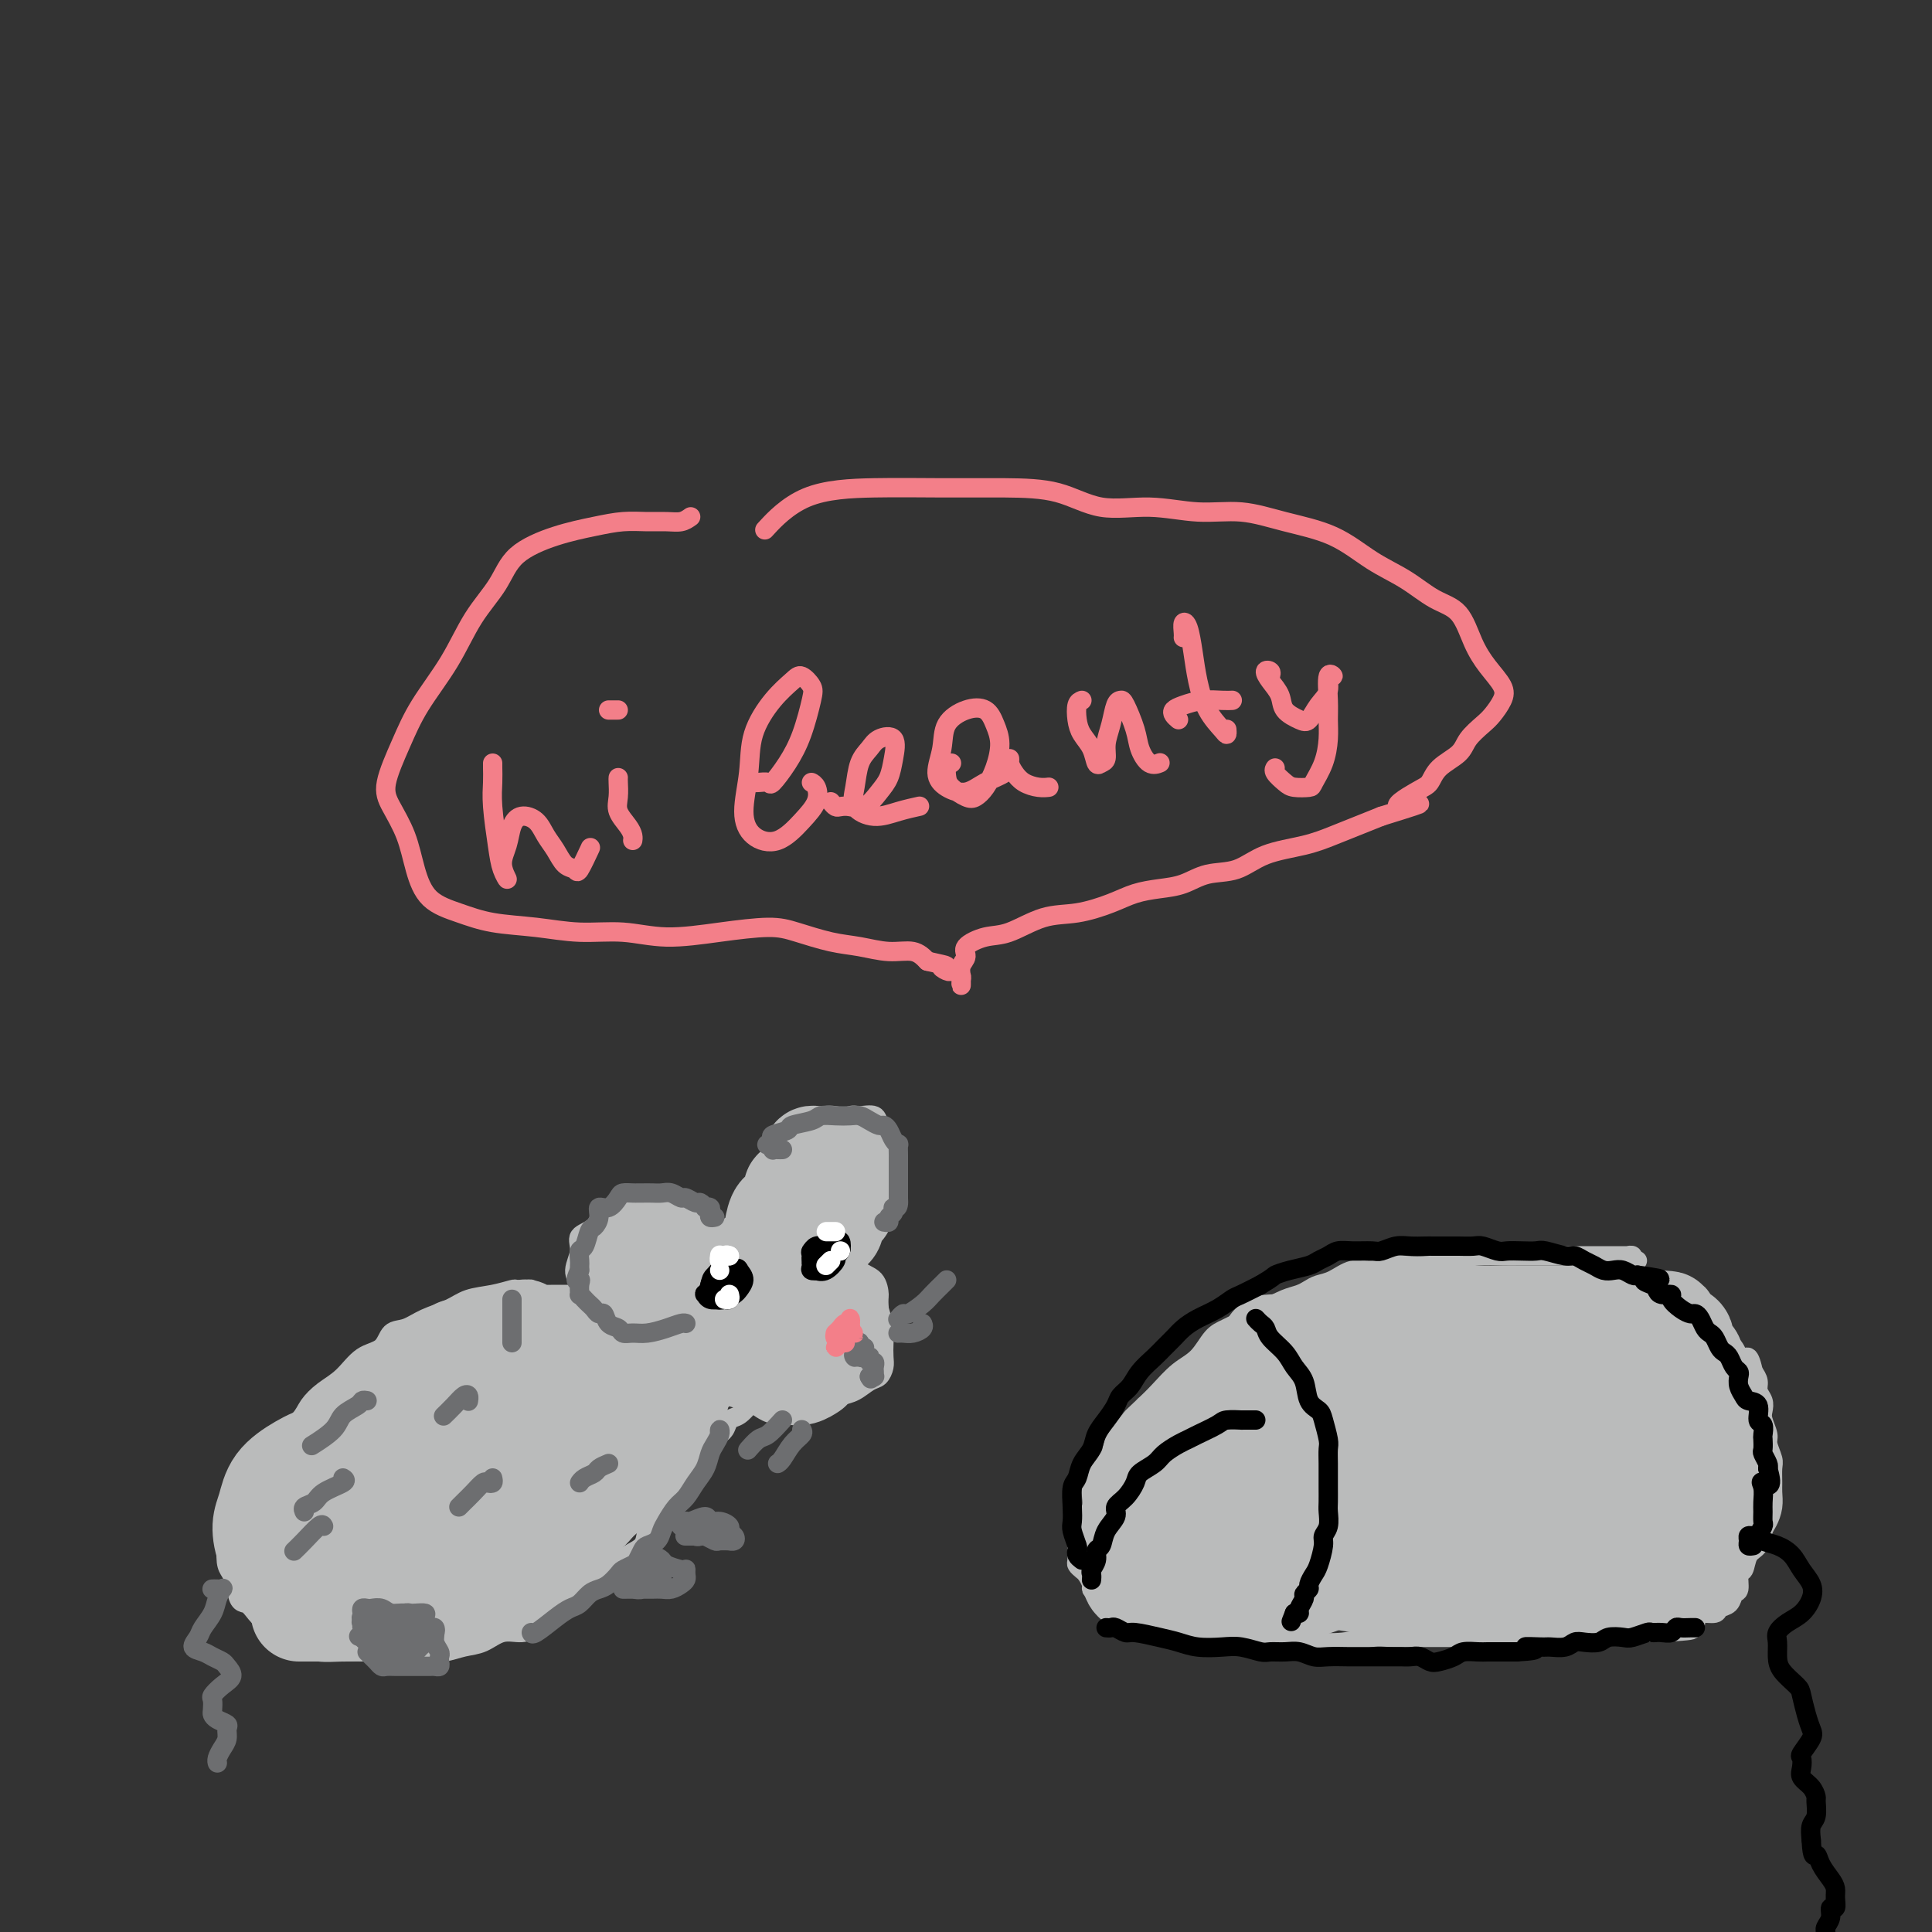 <svg viewBox='0 0 400 400' version='1.1' xmlns='http://www.w3.org/2000/svg' xmlns:xlink='http://www.w3.org/1999/xlink'><rect x="0" y="0" width="400" height="400" fill="#333333" stroke="none"/><g fill='none' stroke='rgb(186,187,187)' stroke-width='4' stroke-linecap='round' stroke-linejoin='round'><path d='M160,267c0.000,-0.374 0.000,-0.748 0,-1c-0.000,-0.252 -0.000,-0.382 0,-1c0.000,-0.618 0.001,-1.724 0,-2c-0.001,-0.276 -0.004,0.280 0,0c0.004,-0.280 0.016,-1.394 0,-2c-0.016,-0.606 -0.061,-0.704 -1,-1c-0.939,-0.296 -2.771,-0.789 -4,-1c-1.229,-0.211 -1.856,-0.140 -3,0c-1.144,0.140 -2.804,0.349 -4,1c-1.196,0.651 -1.927,1.742 -3,3c-1.073,1.258 -2.488,2.682 -3,4c-0.512,1.318 -0.122,2.531 0,4c0.122,1.469 -0.026,3.195 0,5c0.026,1.805 0.225,3.689 1,5c0.775,1.311 2.125,2.049 3,3c0.875,0.951 1.276,2.115 2,3c0.724,0.885 1.771,1.492 3,2c1.229,0.508 2.639,0.918 4,1c1.361,0.082 2.671,-0.163 4,0c1.329,0.163 2.676,0.735 4,1c1.324,0.265 2.623,0.222 4,0c1.377,-0.222 2.831,-0.622 4,-1c1.169,-0.378 2.054,-0.734 3,-1c0.946,-0.266 1.952,-0.440 3,-1c1.048,-0.560 2.137,-1.504 3,-2c0.863,-0.496 1.500,-0.544 2,-1c0.500,-0.456 0.863,-1.321 1,-2c0.137,-0.679 0.047,-1.172 0,-2c-0.047,-0.828 -0.051,-1.992 0,-3c0.051,-1.008 0.157,-1.859 0,-3c-0.157,-1.141 -0.579,-2.570 -1,-4'/><path d='M182,271c-0.136,-2.374 0.023,-2.309 0,-3c-0.023,-0.691 -0.228,-2.138 -1,-3c-0.772,-0.862 -2.110,-1.138 -3,-2c-0.890,-0.862 -1.331,-2.310 -2,-3c-0.669,-0.690 -1.564,-0.620 -3,-1c-1.436,-0.380 -3.411,-1.208 -5,-2c-1.589,-0.792 -2.790,-1.546 -4,-2c-1.210,-0.454 -2.427,-0.606 -4,-1c-1.573,-0.394 -3.500,-1.029 -5,-1c-1.500,0.029 -2.571,0.723 -3,1c-0.429,0.277 -0.214,0.139 0,0'/><path d='M152,258c0.050,-0.292 0.100,-0.584 0,-1c-0.100,-0.416 -0.349,-0.958 0,-2c0.349,-1.042 1.295,-2.586 2,-4c0.705,-1.414 1.167,-2.700 2,-4c0.833,-1.300 2.037,-2.615 3,-4c0.963,-1.385 1.685,-2.840 3,-4c1.315,-1.160 3.225,-2.025 5,-3c1.775,-0.975 3.417,-2.059 5,-3c1.583,-0.941 3.107,-1.739 4,-2c0.893,-0.261 1.153,0.015 2,0c0.847,-0.015 2.280,-0.322 3,0c0.720,0.322 0.728,1.273 1,2c0.272,0.727 0.809,1.228 1,2c0.191,0.772 0.036,1.813 0,3c-0.036,1.187 0.047,2.521 0,4c-0.047,1.479 -0.223,3.105 -1,5c-0.777,1.895 -2.156,4.059 -3,6c-0.844,1.941 -1.154,3.658 -2,5c-0.846,1.342 -2.227,2.308 -3,3c-0.773,0.692 -0.939,1.109 -1,1c-0.061,-0.109 -0.017,-0.746 0,-1c0.017,-0.254 0.009,-0.127 0,0'/><path d='M147,260c-0.000,-0.449 -0.000,-0.899 0,-1c0.000,-0.101 0.001,0.145 0,0c-0.001,-0.145 -0.004,-0.682 0,-1c0.004,-0.318 0.014,-0.417 0,-1c-0.014,-0.583 -0.053,-1.652 0,-2c0.053,-0.348 0.199,0.023 0,0c-0.199,-0.023 -0.742,-0.441 -1,-1c-0.258,-0.559 -0.232,-1.260 -1,-2c-0.768,-0.740 -2.329,-1.521 -3,-2c-0.671,-0.479 -0.451,-0.657 -1,-1c-0.549,-0.343 -1.866,-0.851 -3,-1c-1.134,-0.149 -2.084,0.061 -3,0c-0.916,-0.061 -1.798,-0.393 -3,0c-1.202,0.393 -2.723,1.511 -4,2c-1.277,0.489 -2.308,0.350 -3,1c-0.692,0.650 -1.043,2.088 -2,3c-0.957,0.912 -2.518,1.297 -3,2c-0.482,0.703 0.116,1.724 0,3c-0.116,1.276 -0.945,2.806 -1,4c-0.055,1.194 0.663,2.050 1,3c0.337,0.950 0.294,1.993 1,3c0.706,1.007 2.163,1.979 3,3c0.837,1.021 1.055,2.092 2,3c0.945,0.908 2.618,1.655 4,2c1.382,0.345 2.474,0.288 4,0c1.526,-0.288 3.488,-0.808 5,-1c1.512,-0.192 2.575,-0.055 3,0c0.425,0.055 0.213,0.027 0,0'/><path d='M109,268c0.408,0.113 0.816,0.226 1,0c0.184,-0.226 0.144,-0.789 0,-1c-0.144,-0.211 -0.390,-0.068 -1,0c-0.610,0.068 -1.582,0.063 -2,0c-0.418,-0.063 -0.281,-0.183 -1,0c-0.719,0.183 -2.292,0.669 -4,1c-1.708,0.331 -3.550,0.506 -5,1c-1.450,0.494 -2.508,1.305 -4,2c-1.492,0.695 -3.417,1.272 -5,2c-1.583,0.728 -2.825,1.605 -4,2c-1.175,0.395 -2.285,0.307 -3,1c-0.715,0.693 -1.035,2.167 -2,3c-0.965,0.833 -2.574,1.026 -4,2c-1.426,0.974 -2.669,2.728 -4,4c-1.331,1.272 -2.751,2.061 -4,3c-1.249,0.939 -2.327,2.026 -3,3c-0.673,0.974 -0.942,1.834 -2,3c-1.058,1.166 -2.907,2.637 -4,4c-1.093,1.363 -1.432,2.619 -2,4c-0.568,1.381 -1.367,2.888 -2,4c-0.633,1.112 -1.101,1.830 -2,3c-0.899,1.170 -2.227,2.793 -3,4c-0.773,1.207 -0.989,1.999 -1,3c-0.011,1.001 0.182,2.210 0,3c-0.182,0.790 -0.740,1.160 -1,2c-0.260,0.840 -0.224,2.149 0,3c0.224,0.851 0.635,1.243 1,2c0.365,0.757 0.682,1.878 1,3'/><path d='M49,329c0.357,3.059 1.250,2.707 2,3c0.750,0.293 1.358,1.230 2,2c0.642,0.770 1.318,1.373 2,2c0.682,0.627 1.371,1.278 2,2c0.629,0.722 1.200,1.514 2,2c0.800,0.486 1.830,0.666 3,1c1.170,0.334 2.479,0.822 4,1c1.521,0.178 3.253,0.048 5,0c1.747,-0.048 3.510,-0.012 5,0c1.490,0.012 2.709,-0.000 4,0c1.291,0.000 2.655,0.012 4,0c1.345,-0.012 2.670,-0.050 4,0c1.330,0.050 2.667,0.186 4,0c1.333,-0.186 2.664,-0.694 4,-1c1.336,-0.306 2.676,-0.410 4,-1c1.324,-0.590 2.633,-1.667 4,-2c1.367,-0.333 2.792,0.077 4,0c1.208,-0.077 2.200,-0.642 3,-1c0.800,-0.358 1.409,-0.508 2,-1c0.591,-0.492 1.163,-1.325 2,-2c0.837,-0.675 1.938,-1.192 3,-2c1.062,-0.808 2.085,-1.906 3,-3c0.915,-1.094 1.722,-2.183 3,-3c1.278,-0.817 3.027,-1.363 4,-2c0.973,-0.637 1.169,-1.366 2,-2c0.831,-0.634 2.295,-1.174 3,-2c0.705,-0.826 0.650,-1.940 1,-3c0.350,-1.060 1.104,-2.068 2,-3c0.896,-0.932 1.934,-1.789 3,-3c1.066,-1.211 2.162,-2.774 3,-4c0.838,-1.226 1.419,-2.113 2,-3'/><path d='M144,304c2.063,-2.997 1.721,-2.489 2,-3c0.279,-0.511 1.179,-2.039 2,-3c0.821,-0.961 1.564,-1.354 2,-2c0.436,-0.646 0.565,-1.546 1,-2c0.435,-0.454 1.174,-0.461 2,-1c0.826,-0.539 1.737,-1.608 2,-2c0.263,-0.392 -0.121,-0.105 0,0c0.121,0.105 0.749,0.030 1,0c0.251,-0.030 0.126,-0.015 0,0'/><path d='M339,261c-0.454,0.113 -0.908,0.226 -1,0c-0.092,-0.226 0.176,-0.793 0,-1c-0.176,-0.207 -0.798,-0.056 -1,0c-0.202,0.056 0.015,0.015 0,0c-0.015,-0.015 -0.263,-0.004 -1,0c-0.737,0.004 -1.965,0.001 -3,0c-1.035,-0.001 -1.878,-0.000 -3,0c-1.122,0.000 -2.522,-0.001 -4,0c-1.478,0.001 -3.034,0.003 -5,0c-1.966,-0.003 -4.341,-0.011 -6,0c-1.659,0.011 -2.601,0.042 -4,0c-1.399,-0.042 -3.255,-0.156 -5,0c-1.745,0.156 -3.380,0.582 -5,1c-1.620,0.418 -3.227,0.828 -5,1c-1.773,0.172 -3.713,0.105 -5,0c-1.287,-0.105 -1.920,-0.250 -3,0c-1.080,0.250 -2.607,0.893 -4,1c-1.393,0.107 -2.652,-0.322 -4,0c-1.348,0.322 -2.786,1.395 -4,2c-1.214,0.605 -2.204,0.743 -3,1c-0.796,0.257 -1.398,0.635 -2,1c-0.602,0.365 -1.203,0.717 -2,1c-0.797,0.283 -1.788,0.497 -3,1c-1.212,0.503 -2.645,1.297 -4,2c-1.355,0.703 -2.634,1.317 -4,2c-1.366,0.683 -2.820,1.435 -4,2c-1.180,0.565 -2.087,0.941 -3,2c-0.913,1.059 -1.832,2.799 -3,4c-1.168,1.201 -2.584,1.862 -4,3c-1.416,1.138 -2.833,2.754 -4,4c-1.167,1.246 -2.083,2.123 -3,3'/><path d='M237,291c-3.137,2.951 -2.481,2.330 -3,3c-0.519,0.670 -2.214,2.633 -3,4c-0.786,1.367 -0.662,2.138 -1,3c-0.338,0.862 -1.138,1.815 -2,3c-0.862,1.185 -1.786,2.601 -2,4c-0.214,1.399 0.282,2.779 0,4c-0.282,1.221 -1.343,2.281 -2,3c-0.657,0.719 -0.909,1.096 -1,2c-0.091,0.904 -0.021,2.337 0,3c0.021,0.663 -0.006,0.558 0,1c0.006,0.442 0.044,1.432 0,2c-0.044,0.568 -0.170,0.716 0,1c0.170,0.284 0.636,0.705 1,1c0.364,0.295 0.625,0.463 1,1c0.375,0.537 0.864,1.443 1,2c0.136,0.557 -0.081,0.765 0,1c0.081,0.235 0.461,0.497 1,1c0.539,0.503 1.236,1.248 2,2c0.764,0.752 1.593,1.512 2,2c0.407,0.488 0.392,0.706 1,1c0.608,0.294 1.839,0.666 3,1c1.161,0.334 2.253,0.629 3,1c0.747,0.371 1.149,0.816 2,1c0.851,0.184 2.149,0.106 3,0c0.851,-0.106 1.254,-0.239 2,0c0.746,0.239 1.837,0.849 3,1c1.163,0.151 2.400,-0.156 4,0c1.600,0.156 3.563,0.774 5,1c1.437,0.226 2.348,0.061 3,0c0.652,-0.061 1.043,-0.017 2,0c0.957,0.017 2.478,0.009 4,0'/><path d='M266,340c4.617,0.468 2.158,0.140 2,0c-0.158,-0.140 1.984,-0.090 4,0c2.016,0.090 3.907,0.220 6,0c2.093,-0.220 4.387,-0.791 6,-1c1.613,-0.209 2.543,-0.056 4,0c1.457,0.056 3.440,0.015 5,0c1.560,-0.015 2.696,-0.004 4,0c1.304,0.004 2.777,0.001 4,0c1.223,-0.001 2.196,-0.000 3,0c0.804,0.000 1.438,0.000 2,0c0.562,-0.000 1.052,-0.000 2,0c0.948,0.000 2.355,0.000 3,0c0.645,-0.000 0.529,-0.000 1,0c0.471,0.000 1.530,0.000 2,0c0.470,-0.000 0.351,-0.000 1,0c0.649,0.000 2.064,0.001 3,0c0.936,-0.001 1.391,-0.004 2,0c0.609,0.004 1.371,0.015 2,0c0.629,-0.015 1.124,-0.057 2,0c0.876,0.057 2.132,0.211 3,0c0.868,-0.211 1.349,-0.789 2,-1c0.651,-0.211 1.474,-0.057 2,0c0.526,0.057 0.756,0.015 1,0c0.244,-0.015 0.503,-0.004 1,0c0.497,0.004 1.232,0.001 2,0c0.768,-0.001 1.568,-0.000 2,0c0.432,0.000 0.497,0.000 1,0c0.503,-0.000 1.444,-0.000 2,0c0.556,0.000 0.727,0.000 1,0c0.273,-0.000 0.650,-0.000 1,0c0.350,0.000 0.675,0.000 1,0'/><path d='M343,338c12.560,-0.552 5.460,-0.932 3,-1c-2.460,-0.068 -0.281,0.175 1,0c1.281,-0.175 1.665,-0.769 2,-1c0.335,-0.231 0.622,-0.100 1,0c0.378,0.100 0.845,0.167 1,0c0.155,-0.167 -0.004,-0.568 0,-1c0.004,-0.432 0.172,-0.894 1,-1c0.828,-0.106 2.317,0.142 3,0c0.683,-0.142 0.560,-0.676 1,-1c0.440,-0.324 1.442,-0.438 2,-1c0.558,-0.562 0.673,-1.572 1,-2c0.327,-0.428 0.865,-0.273 1,-1c0.135,-0.727 -0.132,-2.334 0,-3c0.132,-0.666 0.665,-0.390 1,-1c0.335,-0.610 0.472,-2.105 1,-3c0.528,-0.895 1.448,-1.188 2,-2c0.552,-0.812 0.736,-2.142 1,-3c0.264,-0.858 0.606,-1.245 1,-2c0.394,-0.755 0.839,-1.878 1,-3c0.161,-1.122 0.039,-2.244 0,-3c-0.039,-0.756 0.005,-1.146 0,-2c-0.005,-0.854 -0.057,-2.172 0,-3c0.057,-0.828 0.225,-1.166 0,-2c-0.225,-0.834 -0.844,-2.163 -1,-3c-0.156,-0.837 0.150,-1.183 0,-2c-0.150,-0.817 -0.758,-2.106 -1,-3c-0.242,-0.894 -0.120,-1.394 0,-2c0.120,-0.606 0.238,-1.317 0,-2c-0.238,-0.683 -0.833,-1.338 -1,-2c-0.167,-0.662 0.095,-1.332 0,-2c-0.095,-0.668 -0.548,-1.334 -1,-2'/><path d='M363,284c-1.024,-4.753 -1.584,-2.635 -2,-2c-0.416,0.635 -0.689,-0.211 -1,-1c-0.311,-0.789 -0.662,-1.520 -1,-2c-0.338,-0.480 -0.664,-0.710 -1,-1c-0.336,-0.290 -0.681,-0.641 -1,-1c-0.319,-0.359 -0.610,-0.726 -1,-1c-0.390,-0.274 -0.878,-0.455 -1,-1c-0.122,-0.545 0.122,-1.455 0,-2c-0.122,-0.545 -0.609,-0.724 -1,-1c-0.391,-0.276 -0.686,-0.649 -1,-1c-0.314,-0.351 -0.647,-0.682 -1,-1c-0.353,-0.318 -0.725,-0.624 -1,-1c-0.275,-0.376 -0.454,-0.821 -1,-1c-0.546,-0.179 -1.459,-0.090 -2,0c-0.541,0.090 -0.711,0.183 -1,0c-0.289,-0.183 -0.696,-0.642 -1,-1c-0.304,-0.358 -0.505,-0.617 -1,-1c-0.495,-0.383 -1.283,-0.891 -2,-1c-0.717,-0.109 -1.362,0.181 -2,0c-0.638,-0.181 -1.268,-0.833 -2,-1c-0.732,-0.167 -1.567,0.151 -2,0c-0.433,-0.151 -0.463,-0.771 -1,-1c-0.537,-0.229 -1.582,-0.065 -2,0c-0.418,0.065 -0.209,0.033 0,0'/></g>
<g fill='none' stroke='rgb(186,187,187)' stroke-width='20' stroke-linecap='round' stroke-linejoin='round'><path d='M289,281c-0.055,-0.537 -0.110,-1.073 0,-2c0.110,-0.927 0.387,-2.243 1,-3c0.613,-0.757 1.564,-0.955 2,-1c0.436,-0.045 0.359,0.064 -1,1c-1.359,0.936 -4.000,2.698 -7,5c-3.000,2.302 -6.359,5.145 -10,8c-3.641,2.855 -7.565,5.724 -11,9c-3.435,3.276 -6.380,6.959 -8,10c-1.620,3.041 -1.914,5.439 -2,7c-0.086,1.561 0.036,2.286 0,3c-0.036,0.714 -0.231,1.419 0,2c0.231,0.581 0.887,1.038 1,1c0.113,-0.038 -0.317,-0.572 0,-2c0.317,-1.428 1.382,-3.749 2,-6c0.618,-2.251 0.790,-4.431 1,-6c0.210,-1.569 0.459,-2.528 1,-4c0.541,-1.472 1.373,-3.459 2,-5c0.627,-1.541 1.047,-2.638 2,-4c0.953,-1.362 2.438,-2.990 4,-4c1.562,-1.010 3.201,-1.402 5,-2c1.799,-0.598 3.760,-1.403 5,-2c1.240,-0.597 1.760,-0.985 2,-1c0.240,-0.015 0.199,0.343 0,0c-0.199,-0.343 -0.558,-1.387 -1,-2c-0.442,-0.613 -0.969,-0.796 -2,-1c-1.031,-0.204 -2.566,-0.428 -4,0c-1.434,0.428 -2.765,1.507 -5,3c-2.235,1.493 -5.372,3.400 -8,6c-2.628,2.600 -4.746,5.892 -7,9c-2.254,3.108 -4.644,6.031 -6,8c-1.356,1.969 -1.678,2.985 -2,4'/><path d='M243,312c-2.358,3.719 -0.753,2.516 0,2c0.753,-0.516 0.654,-0.347 1,-1c0.346,-0.653 1.136,-2.130 2,-4c0.864,-1.870 1.802,-4.135 3,-6c1.198,-1.865 2.655,-3.331 4,-5c1.345,-1.669 2.576,-3.541 4,-5c1.424,-1.459 3.040,-2.505 4,-3c0.960,-0.495 1.266,-0.438 2,-1c0.734,-0.562 1.898,-1.741 2,-2c0.102,-0.259 -0.858,0.403 -2,1c-1.142,0.597 -2.467,1.128 -4,2c-1.533,0.872 -3.275,2.083 -5,3c-1.725,0.917 -3.434,1.539 -5,3c-1.566,1.461 -2.991,3.761 -5,6c-2.009,2.239 -4.603,4.418 -6,6c-1.397,1.582 -1.597,2.566 -2,4c-0.403,1.434 -1.009,3.319 -1,4c0.009,0.681 0.632,0.160 1,0c0.368,-0.160 0.480,0.043 1,0c0.520,-0.043 1.449,-0.331 2,-1c0.551,-0.669 0.724,-1.720 1,-3c0.276,-1.280 0.654,-2.790 1,-4c0.346,-1.210 0.661,-2.119 1,-3c0.339,-0.881 0.704,-1.732 1,-3c0.296,-1.268 0.524,-2.953 1,-4c0.476,-1.047 1.200,-1.456 2,-2c0.800,-0.544 1.677,-1.223 3,-2c1.323,-0.777 3.092,-1.650 4,-2c0.908,-0.350 0.954,-0.175 1,0'/><path d='M254,292c1.330,-1.032 -0.343,-0.612 -1,0c-0.657,0.612 -0.296,1.415 -1,2c-0.704,0.585 -2.474,0.952 -4,2c-1.526,1.048 -2.809,2.777 -4,4c-1.191,1.223 -2.289,1.941 -3,3c-0.711,1.059 -1.035,2.459 -1,3c0.035,0.541 0.427,0.223 1,0c0.573,-0.223 1.325,-0.350 2,-1c0.675,-0.650 1.272,-1.822 2,-3c0.728,-1.178 1.587,-2.363 3,-4c1.413,-1.637 3.379,-3.726 5,-6c1.621,-2.274 2.895,-4.733 4,-6c1.105,-1.267 2.039,-1.343 3,-2c0.961,-0.657 1.949,-1.893 4,-3c2.051,-1.107 5.167,-2.083 7,-3c1.833,-0.917 2.385,-1.776 4,-2c1.615,-0.224 4.295,0.188 6,0c1.705,-0.188 2.436,-0.976 3,-1c0.564,-0.024 0.963,0.715 1,1c0.037,0.285 -0.286,0.115 -1,0c-0.714,-0.115 -1.819,-0.174 -3,0c-1.181,0.174 -2.439,0.582 -4,1c-1.561,0.418 -3.424,0.845 -5,1c-1.576,0.155 -2.864,0.038 -4,0c-1.136,-0.038 -2.119,0.002 -3,0c-0.881,-0.002 -1.659,-0.045 -2,0c-0.341,0.045 -0.246,0.177 1,0c1.246,-0.177 3.643,-0.663 6,-1c2.357,-0.337 4.673,-0.525 7,-1c2.327,-0.475 4.663,-1.238 7,-2'/><path d='M284,274c4.393,-0.783 5.875,-0.742 7,-1c1.125,-0.258 1.894,-0.815 3,-1c1.106,-0.185 2.549,0.003 3,0c0.451,-0.003 -0.089,-0.196 0,0c0.089,0.196 0.806,0.781 1,1c0.194,0.219 -0.136,0.073 -1,0c-0.864,-0.073 -2.262,-0.072 -3,0c-0.738,0.072 -0.816,0.215 -1,0c-0.184,-0.215 -0.473,-0.790 0,-1c0.473,-0.210 1.709,-0.056 3,0c1.291,0.056 2.638,0.015 4,0c1.362,-0.015 2.741,-0.004 4,0c1.259,0.004 2.400,0.001 4,0c1.600,-0.001 3.660,-0.000 5,0c1.340,0.000 1.959,0.000 3,0c1.041,-0.000 2.505,-0.000 4,0c1.495,0.000 3.020,0.000 4,0c0.980,-0.000 1.414,-0.000 2,0c0.586,0.000 1.323,0.000 2,0c0.677,-0.000 1.295,-0.000 2,0c0.705,0.000 1.499,0.000 2,0c0.501,-0.000 0.711,-0.001 1,0c0.289,0.001 0.658,0.004 1,0c0.342,-0.004 0.658,-0.015 1,0c0.342,0.015 0.710,0.056 1,0c0.290,-0.056 0.501,-0.207 1,0c0.499,0.207 1.285,0.774 2,1c0.715,0.226 1.357,0.113 2,0'/><path d='M341,273c8.871,0.028 2.549,0.599 1,1c-1.549,0.401 1.675,0.631 3,1c1.325,0.369 0.750,0.876 1,1c0.250,0.124 1.325,-0.136 2,0c0.675,0.136 0.951,0.669 1,1c0.049,0.331 -0.128,0.460 0,1c0.128,0.540 0.560,1.492 1,2c0.440,0.508 0.887,0.574 1,1c0.113,0.426 -0.109,1.214 0,2c0.109,0.786 0.550,1.572 1,2c0.450,0.428 0.909,0.498 1,1c0.091,0.502 -0.186,1.435 0,2c0.186,0.565 0.834,0.763 1,1c0.166,0.237 -0.152,0.514 0,1c0.152,0.486 0.774,1.181 1,2c0.226,0.819 0.057,1.763 0,2c-0.057,0.237 0.000,-0.232 0,0c-0.000,0.232 -0.057,1.164 0,2c0.057,0.836 0.226,1.576 0,2c-0.226,0.424 -0.849,0.532 -1,1c-0.151,0.468 0.171,1.295 0,2c-0.171,0.705 -0.834,1.287 -1,2c-0.166,0.713 0.166,1.557 0,2c-0.166,0.443 -0.829,0.486 -1,1c-0.171,0.514 0.150,1.500 0,2c-0.150,0.500 -0.772,0.515 -1,1c-0.228,0.485 -0.061,1.439 0,2c0.061,0.561 0.016,0.728 0,1c-0.016,0.272 -0.004,0.650 0,1c0.004,0.350 0.001,0.671 0,1c-0.001,0.329 -0.001,0.664 0,1'/><path d='M351,315c-0.842,3.736 -0.948,1.578 -1,1c-0.052,-0.578 -0.052,0.426 0,1c0.052,0.574 0.155,0.717 0,1c-0.155,0.283 -0.568,0.706 -1,1c-0.432,0.294 -0.885,0.461 -1,1c-0.115,0.539 0.106,1.451 0,2c-0.106,0.549 -0.540,0.735 -1,1c-0.460,0.265 -0.944,0.610 -1,1c-0.056,0.390 0.318,0.827 0,1c-0.318,0.173 -1.329,0.084 -2,0c-0.671,-0.084 -1.002,-0.162 -2,0c-0.998,0.162 -2.663,0.564 -4,1c-1.337,0.436 -2.345,0.905 -4,1c-1.655,0.095 -3.956,-0.185 -6,0c-2.044,0.185 -3.832,0.834 -6,1c-2.168,0.166 -4.716,-0.151 -7,0c-2.284,0.151 -4.304,0.769 -6,1c-1.696,0.231 -3.068,0.073 -5,0c-1.932,-0.073 -4.423,-0.062 -7,0c-2.577,0.062 -5.239,0.174 -8,0c-2.761,-0.174 -5.622,-0.635 -8,-1c-2.378,-0.365 -4.272,-0.634 -6,-1c-1.728,-0.366 -3.288,-0.829 -5,-1c-1.712,-0.171 -3.575,-0.049 -5,0c-1.425,0.049 -2.412,0.027 -3,0c-0.588,-0.027 -0.776,-0.059 -1,0c-0.224,0.059 -0.483,0.208 -1,0c-0.517,-0.208 -1.290,-0.774 -2,-1c-0.710,-0.226 -1.355,-0.113 -2,0'/><path d='M256,325c-5.559,-0.619 -2.957,-0.165 -3,0c-0.043,0.165 -2.732,0.041 -4,0c-1.268,-0.041 -1.116,0.000 -1,0c0.116,-0.000 0.197,-0.042 0,0c-0.197,0.042 -0.673,0.168 -1,0c-0.327,-0.168 -0.504,-0.630 -1,-1c-0.496,-0.370 -1.310,-0.646 -2,-1c-0.690,-0.354 -1.257,-0.784 -2,-1c-0.743,-0.216 -1.663,-0.217 -3,0c-1.337,0.217 -3.091,0.653 -4,1c-0.909,0.347 -0.972,0.604 -1,1c-0.028,0.396 -0.021,0.929 0,1c0.021,0.071 0.057,-0.321 0,0c-0.057,0.321 -0.206,1.355 0,2c0.206,0.645 0.766,0.902 1,1c0.234,0.098 0.142,0.038 1,0c0.858,-0.038 2.666,-0.052 4,0c1.334,0.052 2.194,0.171 3,0c0.806,-0.171 1.559,-0.630 2,-1c0.441,-0.370 0.569,-0.649 1,-1c0.431,-0.351 1.164,-0.773 1,-1c-0.164,-0.227 -1.225,-0.257 -2,-1c-0.775,-0.743 -1.265,-2.197 -2,-3c-0.735,-0.803 -1.714,-0.956 -3,-1c-1.286,-0.044 -2.880,0.019 -4,0c-1.120,-0.019 -1.766,-0.121 -2,0c-0.234,0.121 -0.054,0.466 0,1c0.054,0.534 -0.016,1.256 0,2c0.016,0.744 0.120,1.508 1,2c0.880,0.492 2.537,0.712 4,1c1.463,0.288 2.731,0.644 4,1'/><path d='M243,327c2.371,0.681 3.798,0.385 5,0c1.202,-0.385 2.179,-0.859 3,-1c0.821,-0.141 1.487,0.051 2,0c0.513,-0.051 0.872,-0.346 1,0c0.128,0.346 0.024,1.332 0,2c-0.024,0.668 0.033,1.017 0,1c-0.033,-0.017 -0.157,-0.399 0,0c0.157,0.399 0.595,1.581 1,2c0.405,0.419 0.777,0.076 2,0c1.223,-0.076 3.297,0.114 5,0c1.703,-0.114 3.036,-0.533 5,-1c1.964,-0.467 4.560,-0.982 7,-2c2.440,-1.018 4.726,-2.537 7,-4c2.274,-1.463 4.536,-2.868 6,-4c1.464,-1.132 2.129,-1.990 3,-3c0.871,-1.010 1.949,-2.171 3,-4c1.051,-1.829 2.074,-4.326 3,-6c0.926,-1.674 1.756,-2.524 2,-4c0.244,-1.476 -0.098,-3.578 -1,-5c-0.902,-1.422 -2.365,-2.163 -4,-3c-1.635,-0.837 -3.442,-1.768 -5,-2c-1.558,-0.232 -2.867,0.235 -5,1c-2.133,0.765 -5.090,1.828 -8,4c-2.910,2.172 -5.771,5.454 -8,9c-2.229,3.546 -3.825,7.358 -4,10c-0.175,2.642 1.071,4.115 3,5c1.929,0.885 4.542,1.182 7,1c2.458,-0.182 4.762,-0.843 8,-2c3.238,-1.157 7.410,-2.812 11,-5c3.590,-2.188 6.597,-4.911 9,-8c2.403,-3.089 4.201,-6.545 6,-10'/><path d='M307,298c3.148,-4.579 3.519,-7.027 3,-9c-0.519,-1.973 -1.927,-3.470 -4,-4c-2.073,-0.530 -4.812,-0.091 -8,1c-3.188,1.091 -6.827,2.836 -10,5c-3.173,2.164 -5.882,4.747 -8,7c-2.118,2.253 -3.645,4.175 -4,6c-0.355,1.825 0.461,3.553 2,5c1.539,1.447 3.800,2.614 7,3c3.200,0.386 7.338,-0.010 11,-1c3.662,-0.990 6.848,-2.574 10,-4c3.152,-1.426 6.272,-2.694 9,-5c2.728,-2.306 5.066,-5.649 7,-9c1.934,-3.351 3.464,-6.711 4,-9c0.536,-2.289 0.079,-3.506 -2,-4c-2.079,-0.494 -5.781,-0.264 -9,1c-3.219,1.264 -5.954,3.562 -9,6c-3.046,2.438 -6.404,5.016 -9,8c-2.596,2.984 -4.429,6.376 -5,9c-0.571,2.624 0.121,4.481 2,6c1.879,1.519 4.945,2.700 8,3c3.055,0.300 6.100,-0.280 9,-1c2.900,-0.720 5.656,-1.580 8,-3c2.344,-1.420 4.277,-3.401 6,-6c1.723,-2.599 3.235,-5.816 4,-9c0.765,-3.184 0.782,-6.334 0,-8c-0.782,-1.666 -2.364,-1.849 -5,-1c-2.636,0.849 -6.325,2.730 -9,5c-2.675,2.270 -4.336,4.928 -6,8c-1.664,3.072 -3.333,6.558 -3,9c0.333,2.442 2.666,3.841 5,5c2.334,1.159 4.667,2.080 7,3'/><path d='M318,315c3.310,1.472 5.586,1.152 8,0c2.414,-1.152 4.967,-3.135 7,-5c2.033,-1.865 3.545,-3.611 5,-6c1.455,-2.389 2.852,-5.420 4,-8c1.148,-2.580 2.046,-4.708 2,-6c-0.046,-1.292 -1.035,-1.748 -2,-2c-0.965,-0.252 -1.906,-0.301 -2,0c-0.094,0.301 0.660,0.952 1,2c0.340,1.048 0.267,2.493 1,4c0.733,1.507 2.272,3.077 3,4c0.728,0.923 0.644,1.199 1,2c0.356,0.801 1.153,2.126 2,3c0.847,0.874 1.744,1.298 2,2c0.256,0.702 -0.128,1.684 0,2c0.128,0.316 0.767,-0.033 1,0c0.233,0.033 0.059,0.448 0,0c-0.059,-0.448 -0.001,-1.759 0,-3c0.001,-1.241 -0.053,-2.412 0,-4c0.053,-1.588 0.213,-3.594 0,-5c-0.213,-1.406 -0.797,-2.214 -1,-3c-0.203,-0.786 -0.023,-1.552 0,-2c0.023,-0.448 -0.109,-0.580 0,0c0.109,0.580 0.460,1.870 1,3c0.540,1.130 1.269,2.098 2,3c0.731,0.902 1.464,1.737 2,3c0.536,1.263 0.875,2.956 1,4c0.125,1.044 0.036,1.441 0,2c-0.036,0.559 -0.018,1.279 0,2'/><path d='M356,307c0.448,2.269 0.068,2.440 0,3c-0.068,0.560 0.175,1.508 0,2c-0.175,0.492 -0.768,0.528 -1,1c-0.232,0.472 -0.104,1.379 0,2c0.104,0.621 0.185,0.954 0,1c-0.185,0.046 -0.637,-0.195 -1,0c-0.363,0.195 -0.637,0.827 -1,1c-0.363,0.173 -0.815,-0.112 -1,0c-0.185,0.112 -0.102,0.621 0,1c0.102,0.379 0.224,0.627 0,1c-0.224,0.373 -0.792,0.869 -1,1c-0.208,0.131 -0.055,-0.105 0,0c0.055,0.105 0.012,0.549 0,1c-0.012,0.451 0.008,0.908 0,1c-0.008,0.092 -0.044,-0.182 0,0c0.044,0.182 0.167,0.819 0,1c-0.167,0.181 -0.623,-0.095 -1,0c-0.377,0.095 -0.675,0.561 -1,1c-0.325,0.439 -0.679,0.853 -1,1c-0.321,0.147 -0.611,0.029 -1,0c-0.389,-0.029 -0.878,0.031 -1,0c-0.122,-0.031 0.121,-0.152 0,0c-0.121,0.152 -0.607,0.577 -1,1c-0.393,0.423 -0.693,0.845 -1,1c-0.307,0.155 -0.621,0.042 -1,0c-0.379,-0.042 -0.823,-0.012 -1,0c-0.177,0.012 -0.089,0.006 0,0'/><path d='M105,298c0.300,0.138 0.601,0.276 1,0c0.399,-0.276 0.897,-0.967 2,-2c1.103,-1.033 2.812,-2.409 5,-4c2.188,-1.591 4.855,-3.398 7,-5c2.145,-1.602 3.766,-3.000 5,-4c1.234,-1.000 2.079,-1.601 2,-2c-0.079,-0.399 -1.083,-0.597 -3,0c-1.917,0.597 -4.749,1.989 -8,4c-3.251,2.011 -6.922,4.640 -11,7c-4.078,2.360 -8.565,4.449 -13,7c-4.435,2.551 -8.820,5.563 -12,8c-3.180,2.437 -5.155,4.300 -6,5c-0.845,0.700 -0.560,0.238 0,0c0.560,-0.238 1.395,-0.252 3,-1c1.605,-0.748 3.978,-2.231 6,-4c2.022,-1.769 3.691,-3.823 6,-6c2.309,-2.177 5.257,-4.476 8,-7c2.743,-2.524 5.282,-5.274 7,-7c1.718,-1.726 2.614,-2.430 3,-3c0.386,-0.570 0.260,-1.008 0,-1c-0.260,0.008 -0.656,0.462 -2,1c-1.344,0.538 -3.636,1.161 -6,2c-2.364,0.839 -4.801,1.896 -8,4c-3.199,2.104 -7.160,5.256 -11,8c-3.840,2.744 -7.558,5.079 -10,7c-2.442,1.921 -3.608,3.429 -4,4c-0.392,0.571 -0.011,0.205 1,0c1.011,-0.205 2.652,-0.251 4,-1c1.348,-0.749 2.401,-2.202 4,-4c1.599,-1.798 3.742,-3.942 6,-6c2.258,-2.058 4.629,-4.029 7,-6'/><path d='M88,292c4.596,-4.053 5.086,-5.686 6,-7c0.914,-1.314 2.251,-2.307 3,-3c0.749,-0.693 0.911,-1.084 1,-1c0.089,0.084 0.104,0.643 0,1c-0.104,0.357 -0.326,0.510 -1,1c-0.674,0.490 -1.799,1.315 -3,2c-1.201,0.685 -2.479,1.230 -4,2c-1.521,0.770 -3.286,1.767 -5,3c-1.714,1.233 -3.376,2.703 -5,4c-1.624,1.297 -3.209,2.421 -5,4c-1.791,1.579 -3.786,3.614 -5,5c-1.214,1.386 -1.646,2.123 -2,3c-0.354,0.877 -0.631,1.894 -1,3c-0.369,1.106 -0.832,2.300 -1,3c-0.168,0.700 -0.042,0.904 0,1c0.042,0.096 -0.001,0.082 0,0c0.001,-0.082 0.046,-0.232 0,-1c-0.046,-0.768 -0.183,-2.152 0,-3c0.183,-0.848 0.686,-1.158 1,-2c0.314,-0.842 0.438,-2.215 1,-3c0.562,-0.785 1.563,-0.980 2,-2c0.437,-1.020 0.310,-2.864 1,-4c0.690,-1.136 2.196,-1.565 3,-2c0.804,-0.435 0.906,-0.875 2,-2c1.094,-1.125 3.178,-2.935 5,-4c1.822,-1.065 3.380,-1.385 5,-2c1.620,-0.615 3.300,-1.526 5,-2c1.700,-0.474 3.419,-0.512 5,-1c1.581,-0.488 3.023,-1.425 4,-2c0.977,-0.575 1.488,-0.787 2,-1'/><path d='M102,282c3.591,-1.464 2.069,-1.124 2,-1c-0.069,0.124 1.314,0.033 2,0c0.686,-0.033 0.675,-0.009 1,0c0.325,0.009 0.985,0.002 1,0c0.015,-0.002 -0.615,-0.001 -1,0c-0.385,0.001 -0.526,0.000 -1,0c-0.474,-0.000 -1.282,-0.000 -2,0c-0.718,0.000 -1.345,0.001 -2,0c-0.655,-0.001 -1.339,-0.003 -2,0c-0.661,0.003 -1.300,0.012 -1,0c0.300,-0.012 1.540,-0.044 3,0c1.460,0.044 3.140,0.166 5,0c1.860,-0.166 3.899,-0.618 6,-1c2.101,-0.382 4.265,-0.695 6,-1c1.735,-0.305 3.043,-0.603 4,-1c0.957,-0.397 1.564,-0.893 2,-1c0.436,-0.107 0.701,0.176 1,0c0.299,-0.176 0.632,-0.809 1,-1c0.368,-0.191 0.771,0.061 1,0c0.229,-0.061 0.286,-0.436 1,-1c0.714,-0.564 2.087,-1.319 3,-2c0.913,-0.681 1.367,-1.290 2,-2c0.633,-0.710 1.446,-1.522 2,-2c0.554,-0.478 0.850,-0.623 1,-1c0.150,-0.377 0.156,-0.986 0,-2c-0.156,-1.014 -0.473,-2.433 -1,-3c-0.527,-0.567 -1.263,-0.284 -2,0'/><path d='M134,263c-0.490,-0.904 -0.717,-0.163 -1,0c-0.283,0.163 -0.624,-0.251 -1,0c-0.376,0.251 -0.788,1.168 -1,2c-0.212,0.832 -0.224,1.579 0,2c0.224,0.421 0.684,0.514 1,1c0.316,0.486 0.488,1.364 1,2c0.512,0.636 1.365,1.031 2,1c0.635,-0.031 1.050,-0.488 2,-1c0.950,-0.512 2.433,-1.077 3,-2c0.567,-0.923 0.219,-2.203 0,-3c-0.219,-0.797 -0.307,-1.113 -1,-2c-0.693,-0.887 -1.990,-2.347 -3,-3c-1.010,-0.653 -1.733,-0.499 -3,0c-1.267,0.499 -3.079,1.342 -4,2c-0.921,0.658 -0.950,1.130 -1,2c-0.050,0.870 -0.122,2.140 0,3c0.122,0.860 0.437,1.312 1,2c0.563,0.688 1.373,1.611 2,2c0.627,0.389 1.072,0.243 2,0c0.928,-0.243 2.338,-0.583 3,-1c0.662,-0.417 0.577,-0.910 1,-2c0.423,-1.090 1.355,-2.776 2,-4c0.645,-1.224 1.003,-1.985 1,-3c-0.003,-1.015 -0.369,-2.283 -1,-3c-0.631,-0.717 -1.528,-0.883 -2,-1c-0.472,-0.117 -0.519,-0.186 -1,0c-0.481,0.186 -1.397,0.627 -2,1c-0.603,0.373 -0.894,0.677 -1,1c-0.106,0.323 -0.029,0.664 0,1c0.029,0.336 0.008,0.667 0,1c-0.008,0.333 -0.004,0.666 0,1'/><path d='M133,262c-0.915,0.847 -0.203,0.964 0,1c0.203,0.036 -0.102,-0.009 0,0c0.102,0.009 0.611,0.071 1,0c0.389,-0.071 0.659,-0.276 1,0c0.341,0.276 0.752,1.033 2,2c1.248,0.967 3.332,2.143 5,3c1.668,0.857 2.919,1.396 4,2c1.081,0.604 1.992,1.273 3,2c1.008,0.727 2.111,1.511 3,2c0.889,0.489 1.563,0.681 2,1c0.437,0.319 0.638,0.763 1,1c0.362,0.237 0.885,0.267 1,0c0.115,-0.267 -0.177,-0.829 0,-1c0.177,-0.171 0.821,0.050 1,0c0.179,-0.050 -0.109,-0.372 0,-1c0.109,-0.628 0.616,-1.562 1,-2c0.384,-0.438 0.644,-0.381 1,-1c0.356,-0.619 0.808,-1.916 1,-3c0.192,-1.084 0.126,-1.957 0,-3c-0.126,-1.043 -0.311,-2.258 -1,-3c-0.689,-0.742 -1.881,-1.013 -3,-1c-1.119,0.013 -2.165,0.310 -3,1c-0.835,0.690 -1.459,1.773 -2,3c-0.541,1.227 -1.001,2.597 -1,4c0.001,1.403 0.462,2.839 1,4c0.538,1.161 1.154,2.046 2,3c0.846,0.954 1.923,1.977 3,3'/><path d='M156,279c2.027,1.630 4.096,0.705 6,0c1.904,-0.705 3.643,-1.190 5,-2c1.357,-0.810 2.330,-1.945 3,-3c0.670,-1.055 1.035,-2.031 1,-3c-0.035,-0.969 -0.469,-1.931 -1,-3c-0.531,-1.069 -1.158,-2.245 -2,-3c-0.842,-0.755 -1.900,-1.088 -3,-1c-1.100,0.088 -2.243,0.597 -3,1c-0.757,0.403 -1.128,0.698 -2,1c-0.872,0.302 -2.246,0.610 -3,1c-0.754,0.390 -0.889,0.863 -1,1c-0.111,0.137 -0.199,-0.063 0,0c0.199,0.063 0.686,0.389 1,1c0.314,0.611 0.454,1.508 1,2c0.546,0.492 1.498,0.581 2,1c0.502,0.419 0.554,1.170 1,2c0.446,0.830 1.285,1.740 2,2c0.715,0.260 1.306,-0.131 2,0c0.694,0.131 1.492,0.782 2,1c0.508,0.218 0.725,0.003 1,0c0.275,-0.003 0.610,0.206 1,0c0.390,-0.206 0.837,-0.829 1,-1c0.163,-0.171 0.041,0.108 0,0c-0.041,-0.108 -0.000,-0.603 0,-1c0.000,-0.397 -0.040,-0.698 0,-1c0.040,-0.302 0.162,-0.607 0,-1c-0.162,-0.393 -0.607,-0.876 -1,-1c-0.393,-0.124 -0.734,0.111 -1,0c-0.266,-0.111 -0.456,-0.568 -1,-1c-0.544,-0.432 -1.441,-0.838 -2,-1c-0.559,-0.162 -0.779,-0.081 -1,0'/><path d='M164,270c-1.256,-1.164 -1.395,-1.075 -2,-1c-0.605,0.075 -1.675,0.134 -2,0c-0.325,-0.134 0.095,-0.463 0,-1c-0.095,-0.537 -0.705,-1.284 -1,-2c-0.295,-0.716 -0.275,-1.400 0,-2c0.275,-0.600 0.805,-1.114 1,-2c0.195,-0.886 0.054,-2.143 0,-3c-0.054,-0.857 -0.022,-1.314 0,-2c0.022,-0.686 0.034,-1.602 0,-2c-0.034,-0.398 -0.114,-0.277 0,-1c0.114,-0.723 0.422,-2.289 1,-3c0.578,-0.711 1.426,-0.569 2,-1c0.574,-0.431 0.876,-1.437 1,-2c0.124,-0.563 0.071,-0.684 0,-1c-0.071,-0.316 -0.162,-0.828 0,-1c0.162,-0.172 0.575,-0.005 1,0c0.425,0.005 0.861,-0.152 1,0c0.139,0.152 -0.019,0.615 0,1c0.019,0.385 0.215,0.694 0,1c-0.215,0.306 -0.842,0.609 -1,1c-0.158,0.391 0.153,0.868 0,1c-0.153,0.132 -0.771,-0.082 -1,0c-0.229,0.082 -0.070,0.461 0,1c0.070,0.539 0.050,1.237 0,1c-0.050,-0.237 -0.129,-1.410 0,-2c0.129,-0.590 0.465,-0.597 1,-1c0.535,-0.403 1.267,-1.201 2,-2'/><path d='M167,247c1.321,-1.405 1.124,-0.916 1,-1c-0.124,-0.084 -0.174,-0.741 0,-1c0.174,-0.259 0.571,-0.122 1,0c0.429,0.122 0.889,0.228 1,0c0.111,-0.228 -0.128,-0.789 0,-1c0.128,-0.211 0.623,-0.072 1,0c0.377,0.072 0.636,0.075 1,0c0.364,-0.075 0.832,-0.230 1,0c0.168,0.230 0.035,0.845 0,1c-0.035,0.155 0.029,-0.152 0,0c-0.029,0.152 -0.151,0.761 0,1c0.151,0.239 0.576,0.108 1,0c0.424,-0.108 0.845,-0.194 1,0c0.155,0.194 0.042,0.668 0,1c-0.042,0.332 -0.012,0.524 0,1c0.012,0.476 0.006,1.238 0,2'/><path d='M175,250c0.301,0.835 -0.445,-0.079 -1,0c-0.555,0.079 -0.919,1.150 -1,2c-0.081,0.850 0.122,1.477 0,2c-0.122,0.523 -0.569,0.940 -1,1c-0.431,0.060 -0.847,-0.238 -1,0c-0.153,0.238 -0.042,1.013 0,1c0.042,-0.013 0.014,-0.815 0,-1c-0.014,-0.185 -0.014,0.246 0,0c0.014,-0.246 0.043,-1.169 0,-2c-0.043,-0.831 -0.156,-1.571 0,-2c0.156,-0.429 0.581,-0.548 1,-1c0.419,-0.452 0.830,-1.238 1,-2c0.170,-0.762 0.098,-1.501 0,-2c-0.098,-0.499 -0.223,-0.760 0,-1c0.223,-0.240 0.793,-0.460 1,-1c0.207,-0.540 0.052,-1.399 0,-2c-0.052,-0.601 0.001,-0.945 0,-1c-0.001,-0.055 -0.056,0.178 0,0c0.056,-0.178 0.222,-0.766 0,-1c-0.222,-0.234 -0.833,-0.115 -1,0c-0.167,0.115 0.110,0.227 0,0c-0.110,-0.227 -0.608,-0.794 -1,-1c-0.392,-0.206 -0.680,-0.053 -1,0c-0.320,0.053 -0.673,0.004 -1,0c-0.327,-0.004 -0.626,0.037 -1,0c-0.374,-0.037 -0.821,-0.154 -1,0c-0.179,0.154 -0.089,0.577 0,1'/><path d='M168,240c-0.702,-0.167 0.544,0.415 1,1c0.456,0.585 0.122,1.174 0,2c-0.122,0.826 -0.033,1.888 0,3c0.033,1.112 0.008,2.275 0,3c-0.008,0.725 -0.001,1.013 0,2c0.001,0.987 -0.004,2.673 0,4c0.004,1.327 0.016,2.296 0,3c-0.016,0.704 -0.061,1.143 0,2c0.061,0.857 0.228,2.130 0,3c-0.228,0.870 -0.850,1.336 -1,2c-0.150,0.664 0.171,1.526 0,2c-0.171,0.474 -0.834,0.561 -1,1c-0.166,0.439 0.165,1.231 0,2c-0.165,0.769 -0.826,1.516 -1,2c-0.174,0.484 0.138,0.704 0,1c-0.138,0.296 -0.726,0.668 -1,1c-0.274,0.332 -0.233,0.625 0,1c0.233,0.375 0.658,0.833 1,1c0.342,0.167 0.602,0.044 1,0c0.398,-0.044 0.934,-0.008 1,0c0.066,0.008 -0.339,-0.012 0,0c0.339,0.012 1.421,0.055 2,0c0.579,-0.055 0.656,-0.207 1,0c0.344,0.207 0.955,0.773 1,1c0.045,0.227 -0.478,0.113 -1,0'/><path d='M171,277c0.833,0.167 0.417,0.083 0,0'/><path d='M163,284c-0.397,-0.113 -0.794,-0.225 -1,0c-0.206,0.225 -0.219,0.789 0,1c0.219,0.211 0.672,0.070 1,0c0.328,-0.070 0.531,-0.070 1,0c0.469,0.070 1.203,0.211 2,0c0.797,-0.211 1.656,-0.775 2,-1c0.344,-0.225 0.172,-0.113 0,0'/><path d='M133,289c-0.188,-0.166 -0.376,-0.331 0,-1c0.376,-0.669 1.318,-1.841 2,-3c0.682,-1.159 1.106,-2.305 2,-3c0.894,-0.695 2.259,-0.938 3,-1c0.741,-0.062 0.859,0.058 1,0c0.141,-0.058 0.307,-0.294 0,0c-0.307,0.294 -1.086,1.116 -2,2c-0.914,0.884 -1.965,1.828 -3,3c-1.035,1.172 -2.056,2.571 -4,5c-1.944,2.429 -4.813,5.887 -8,9c-3.187,3.113 -6.693,5.881 -9,8c-2.307,2.119 -3.415,3.591 -4,4c-0.585,0.409 -0.648,-0.243 0,-1c0.648,-0.757 2.008,-1.619 4,-3c1.992,-1.381 4.618,-3.279 7,-5c2.382,-1.721 4.522,-3.263 7,-5c2.478,-1.737 5.294,-3.669 7,-5c1.706,-1.331 2.303,-2.060 3,-3c0.697,-0.940 1.495,-2.090 2,-3c0.505,-0.910 0.716,-1.578 1,-2c0.284,-0.422 0.639,-0.598 1,-1c0.361,-0.402 0.728,-1.032 1,-1c0.272,0.032 0.451,0.724 0,1c-0.451,0.276 -1.530,0.136 -2,1c-0.470,0.864 -0.330,2.730 -1,4c-0.670,1.270 -2.149,1.942 -3,3c-0.851,1.058 -1.073,2.500 -2,4c-0.927,1.500 -2.557,3.058 -4,5c-1.443,1.942 -2.698,4.269 -4,6c-1.302,1.731 -2.651,2.865 -4,4'/><path d='M124,311c-3.573,4.444 -3.007,2.056 -3,2c0.007,-0.056 -0.546,2.222 -1,3c-0.454,0.778 -0.810,0.055 -1,0c-0.190,-0.055 -0.215,0.558 -1,1c-0.785,0.442 -2.330,0.713 -3,1c-0.670,0.287 -0.463,0.589 -1,1c-0.537,0.411 -1.816,0.932 -3,1c-1.184,0.068 -2.272,-0.318 -3,0c-0.728,0.318 -1.097,1.339 -2,2c-0.903,0.661 -2.339,0.961 -3,1c-0.661,0.039 -0.548,-0.182 -1,0c-0.452,0.182 -1.471,0.767 -2,1c-0.529,0.233 -0.568,0.115 -1,0c-0.432,-0.115 -1.256,-0.227 -2,0c-0.744,0.227 -1.407,0.792 -2,1c-0.593,0.208 -1.116,0.060 -2,0c-0.884,-0.060 -2.128,-0.030 -3,0c-0.872,0.030 -1.373,0.061 -2,0c-0.627,-0.061 -1.380,-0.213 -2,0c-0.620,0.213 -1.106,0.790 -2,1c-0.894,0.210 -2.195,0.054 -3,0c-0.805,-0.054 -1.116,-0.006 -2,0c-0.884,0.006 -2.343,-0.031 -3,0c-0.657,0.031 -0.512,0.130 -1,0c-0.488,-0.130 -1.608,-0.489 -2,-1c-0.392,-0.511 -0.055,-1.175 0,-2c0.055,-0.825 -0.173,-1.812 0,-3c0.173,-1.188 0.747,-2.576 2,-4c1.253,-1.424 3.183,-2.883 5,-5c1.817,-2.117 3.519,-4.890 5,-7c1.481,-2.110 2.740,-3.555 4,-5'/><path d='M89,299c2.464,-3.088 1.623,-2.309 1,-2c-0.623,0.309 -1.029,0.148 -2,0c-0.971,-0.148 -2.509,-0.283 -4,0c-1.491,0.283 -2.936,0.984 -5,2c-2.064,1.016 -4.746,2.349 -7,4c-2.254,1.651 -4.078,3.622 -6,6c-1.922,2.378 -3.942,5.162 -5,7c-1.058,1.838 -1.156,2.728 -1,4c0.156,1.272 0.565,2.926 1,4c0.435,1.074 0.896,1.568 1,2c0.104,0.432 -0.147,0.801 0,1c0.147,0.199 0.694,0.228 1,0c0.306,-0.228 0.372,-0.712 1,-2c0.628,-1.288 1.817,-3.380 3,-5c1.183,-1.620 2.359,-2.769 3,-5c0.641,-2.231 0.747,-5.543 1,-8c0.253,-2.457 0.654,-4.058 0,-5c-0.654,-0.942 -2.361,-1.226 -4,-1c-1.639,0.226 -3.208,0.962 -5,2c-1.792,1.038 -3.806,2.379 -5,4c-1.194,1.621 -1.566,3.524 -2,5c-0.434,1.476 -0.929,2.526 -1,4c-0.071,1.474 0.282,3.372 1,5c0.718,1.628 1.801,2.985 3,4c1.199,1.015 2.514,1.689 4,2c1.486,0.311 3.144,0.258 5,0c1.856,-0.258 3.912,-0.721 6,-1c2.088,-0.279 4.209,-0.374 6,-1c1.791,-0.626 3.251,-1.784 5,-3c1.749,-1.216 3.785,-2.490 6,-4c2.215,-1.510 4.607,-3.255 7,-5'/><path d='M97,313c3.636,-3.017 3.725,-4.560 5,-7c1.275,-2.440 3.734,-5.776 5,-8c1.266,-2.224 1.337,-3.336 1,-4c-0.337,-0.664 -1.083,-0.878 -3,-1c-1.917,-0.122 -5.006,-0.150 -8,1c-2.994,1.150 -5.893,3.478 -9,6c-3.107,2.522 -6.421,5.237 -9,8c-2.579,2.763 -4.423,5.575 -5,8c-0.577,2.425 0.113,4.463 1,6c0.887,1.537 1.969,2.574 4,3c2.031,0.426 5.009,0.242 8,0c2.991,-0.242 5.993,-0.542 9,-2c3.007,-1.458 6.019,-4.075 8,-6c1.981,-1.925 2.930,-3.158 4,-5c1.070,-1.842 2.261,-4.293 2,-6c-0.261,-1.707 -1.975,-2.671 -4,-3c-2.025,-0.329 -4.360,-0.024 -7,1c-2.640,1.024 -5.583,2.768 -9,5c-3.417,2.232 -7.307,4.953 -10,7c-2.693,2.047 -4.189,3.421 -5,5c-0.811,1.579 -0.936,3.365 -1,5c-0.064,1.635 -0.068,3.119 1,4c1.068,0.881 3.208,1.157 6,1c2.792,-0.157 6.237,-0.748 10,-2c3.763,-1.252 7.846,-3.164 11,-5c3.154,-1.836 5.381,-3.596 7,-5c1.619,-1.404 2.630,-2.451 3,-3c0.370,-0.549 0.099,-0.601 0,-1c-0.099,-0.399 -0.027,-1.146 -1,-1c-0.973,0.146 -2.992,1.185 -5,2c-2.008,0.815 -4.004,1.408 -6,2'/><path d='M100,318c-3.065,0.956 -4.728,2.345 -7,4c-2.272,1.655 -5.153,3.577 -7,5c-1.847,1.423 -2.660,2.348 -3,3c-0.340,0.652 -0.209,1.031 1,1c1.209,-0.031 3.494,-0.471 6,-1c2.506,-0.529 5.233,-1.147 8,-2c2.767,-0.853 5.573,-1.942 8,-3c2.427,-1.058 4.474,-2.085 6,-3c1.526,-0.915 2.532,-1.717 3,-2c0.468,-0.283 0.399,-0.046 0,0c-0.399,0.046 -1.128,-0.097 -2,0c-0.872,0.097 -1.888,0.435 -3,1c-1.112,0.565 -2.322,1.357 -4,2c-1.678,0.643 -3.826,1.138 -6,2c-2.174,0.862 -4.376,2.092 -7,3c-2.624,0.908 -5.671,1.494 -8,2c-2.329,0.506 -3.942,0.933 -5,1c-1.058,0.067 -1.562,-0.227 -2,-1c-0.438,-0.773 -0.810,-2.026 -1,-3c-0.190,-0.974 -0.199,-1.669 0,-3c0.199,-1.331 0.605,-3.297 1,-5c0.395,-1.703 0.778,-3.144 1,-5c0.222,-1.856 0.283,-4.128 1,-6c0.717,-1.872 2.089,-3.345 3,-5c0.911,-1.655 1.360,-3.493 2,-5c0.640,-1.507 1.471,-2.683 2,-4c0.529,-1.317 0.755,-2.776 1,-4c0.245,-1.224 0.509,-2.215 1,-3c0.491,-0.785 1.209,-1.365 2,-2c0.791,-0.635 1.655,-1.324 2,-2c0.345,-0.676 0.173,-1.338 0,-2'/><path d='M93,281c2.412,-4.174 1.942,-1.108 2,0c0.058,1.108 0.645,0.258 1,0c0.355,-0.258 0.477,0.075 1,0c0.523,-0.075 1.448,-0.559 2,-1c0.552,-0.441 0.732,-0.837 1,-1c0.268,-0.163 0.626,-0.091 1,0c0.374,0.091 0.766,0.200 1,0c0.234,-0.200 0.311,-0.711 0,-1c-0.311,-0.289 -1.009,-0.358 -2,0c-0.991,0.358 -2.276,1.142 -4,2c-1.724,0.858 -3.889,1.790 -6,3c-2.111,1.210 -4.170,2.699 -6,4c-1.830,1.301 -3.431,2.413 -4,3c-0.569,0.587 -0.107,0.649 0,1c0.107,0.351 -0.142,0.991 0,1c0.142,0.009 0.675,-0.613 1,-1c0.325,-0.387 0.443,-0.541 1,-1c0.557,-0.459 1.555,-1.225 2,-2c0.445,-0.775 0.337,-1.559 1,-2c0.663,-0.441 2.095,-0.538 3,-1c0.905,-0.462 1.282,-1.290 2,-2c0.718,-0.710 1.778,-1.304 3,-2c1.222,-0.696 2.606,-1.496 4,-2c1.394,-0.504 2.798,-0.713 4,-1c1.202,-0.287 2.200,-0.654 3,-1c0.800,-0.346 1.400,-0.673 2,-1'/><path d='M106,276c4.375,-2.166 2.312,-0.580 2,0c-0.312,0.580 1.125,0.155 2,0c0.875,-0.155 1.187,-0.042 2,0c0.813,0.042 2.125,0.011 3,0c0.875,-0.011 1.311,-0.003 2,0c0.689,0.003 1.631,-0.000 3,0c1.369,0.000 3.163,0.003 4,0c0.837,-0.003 0.715,-0.012 1,0c0.285,0.012 0.977,0.044 1,0c0.023,-0.044 -0.621,-0.165 -1,0c-0.379,0.165 -0.492,0.615 -1,1c-0.508,0.385 -1.411,0.704 -2,1c-0.589,0.296 -0.863,0.567 -2,1c-1.137,0.433 -3.136,1.027 -5,2c-1.864,0.973 -3.592,2.325 -6,4c-2.408,1.675 -5.495,3.673 -8,6c-2.505,2.327 -4.426,4.983 -6,7c-1.574,2.017 -2.800,3.394 -4,5c-1.200,1.606 -2.376,3.442 -3,5c-0.624,1.558 -0.698,2.838 -1,4c-0.302,1.162 -0.832,2.206 -1,3c-0.168,0.794 0.026,1.337 0,2c-0.026,0.663 -0.272,1.446 0,2c0.272,0.554 1.062,0.881 2,1c0.938,0.119 2.025,0.032 3,0c0.975,-0.032 1.839,-0.009 3,0c1.161,0.009 2.620,0.002 4,0c1.380,-0.002 2.680,-0.001 4,0c1.320,0.001 2.660,0.000 4,0'/><path d='M106,320c3.657,0.138 2.801,-0.016 3,0c0.199,0.016 1.455,0.203 2,0c0.545,-0.203 0.379,-0.796 0,-1c-0.379,-0.204 -0.971,-0.020 -2,0c-1.029,0.020 -2.494,-0.126 -4,0c-1.506,0.126 -3.054,0.524 -5,1c-1.946,0.476 -4.290,1.031 -7,2c-2.710,0.969 -5.788,2.350 -8,3c-2.212,0.650 -3.560,0.567 -5,1c-1.440,0.433 -2.971,1.382 -4,2c-1.029,0.618 -1.554,0.904 -2,1c-0.446,0.096 -0.811,0.001 -1,0c-0.189,-0.001 -0.202,0.094 0,0c0.202,-0.094 0.620,-0.375 1,0c0.380,0.375 0.721,1.407 1,2c0.279,0.593 0.497,0.748 1,1c0.503,0.252 1.292,0.601 2,1c0.708,0.399 1.333,0.849 2,1c0.667,0.151 1.374,0.002 2,0c0.626,-0.002 1.171,0.141 2,0c0.829,-0.141 1.941,-0.567 3,-1c1.059,-0.433 2.065,-0.872 3,-1c0.935,-0.128 1.798,0.057 3,0c1.202,-0.057 2.742,-0.355 4,-1c1.258,-0.645 2.235,-1.637 3,-2c0.765,-0.363 1.318,-0.097 2,0c0.682,0.097 1.491,0.026 2,0c0.509,-0.026 0.717,-0.007 1,0c0.283,0.007 0.642,0.004 1,0'/><path d='M106,329c3.894,-0.769 1.629,-0.192 1,0c-0.629,0.192 0.378,-0.001 1,0c0.622,0.001 0.859,0.196 1,0c0.141,-0.196 0.187,-0.781 0,-1c-0.187,-0.219 -0.605,-0.070 -1,0c-0.395,0.070 -0.766,0.060 -1,0c-0.234,-0.060 -0.332,-0.172 -1,0c-0.668,0.172 -1.907,0.628 -3,1c-1.093,0.372 -2.041,0.660 -3,1c-0.959,0.340 -1.928,0.732 -4,1c-2.072,0.268 -5.248,0.412 -8,1c-2.752,0.588 -5.082,1.622 -7,2c-1.918,0.378 -3.425,0.101 -5,0c-1.575,-0.101 -3.219,-0.027 -4,0c-0.781,0.027 -0.699,0.007 -1,0c-0.301,-0.007 -0.987,-0.002 -2,0c-1.013,0.002 -2.355,0.001 -3,0c-0.645,-0.001 -0.593,-0.000 -1,0c-0.407,0.000 -1.274,0.000 -2,0c-0.726,-0.000 -1.311,-0.000 -1,0c0.311,0.000 1.517,0.000 2,0c0.483,-0.000 0.241,-0.000 0,0'/></g>
<g fill='none' stroke='rgb(109,110,112)' stroke-width='4' stroke-linecap='round' stroke-linejoin='round'><path d='M148,252c-0.414,0.084 -0.828,0.167 -1,0c-0.172,-0.167 -0.102,-0.585 0,-1c0.102,-0.415 0.236,-0.828 0,-1c-0.236,-0.172 -0.841,-0.103 -1,0c-0.159,0.103 0.127,0.239 0,0c-0.127,-0.239 -0.667,-0.852 -1,-1c-0.333,-0.148 -0.459,0.171 -1,0c-0.541,-0.171 -1.496,-0.830 -2,-1c-0.504,-0.170 -0.559,0.151 -1,0c-0.441,-0.151 -1.270,-0.772 -2,-1c-0.730,-0.228 -1.360,-0.061 -2,0c-0.640,0.061 -1.289,0.016 -2,0c-0.711,-0.016 -1.485,-0.003 -2,0c-0.515,0.003 -0.770,-0.005 -1,0c-0.230,0.005 -0.433,0.024 -1,0c-0.567,-0.024 -1.496,-0.092 -2,0c-0.504,0.092 -0.583,0.344 -1,1c-0.417,0.656 -1.173,1.718 -2,2c-0.827,0.282 -1.727,-0.215 -2,0c-0.273,0.215 0.081,1.142 0,2c-0.081,0.858 -0.596,1.648 -1,2c-0.404,0.352 -0.697,0.265 -1,1c-0.303,0.735 -0.617,2.291 -1,3c-0.383,0.709 -0.835,0.572 -1,1c-0.165,0.428 -0.045,1.423 0,2c0.045,0.577 0.013,0.736 0,1c-0.013,0.264 -0.006,0.632 0,1'/><path d='M120,263c-1.391,2.901 -0.370,2.153 0,2c0.370,-0.153 0.088,0.288 0,1c-0.088,0.712 0.018,1.696 0,2c-0.018,0.304 -0.160,-0.072 0,0c0.160,0.072 0.620,0.592 1,1c0.380,0.408 0.678,0.705 1,1c0.322,0.295 0.668,0.590 1,1c0.332,0.410 0.652,0.937 1,1c0.348,0.063 0.726,-0.337 1,0c0.274,0.337 0.446,1.412 1,2c0.554,0.588 1.492,0.691 2,1c0.508,0.309 0.588,0.825 1,1c0.412,0.175 1.158,0.008 2,0c0.842,-0.008 1.781,0.141 3,0c1.219,-0.141 2.719,-0.574 4,-1c1.281,-0.426 2.345,-0.845 3,-1c0.655,-0.155 0.901,-0.044 1,0c0.099,0.044 0.049,0.022 0,0'/><path d='M162,238c-0.302,0.009 -0.604,0.017 -1,0c-0.396,-0.017 -0.886,-0.060 -1,0c-0.114,0.060 0.149,0.223 0,0c-0.149,-0.223 -0.708,-0.833 -1,-1c-0.292,-0.167 -0.317,0.110 0,0c0.317,-0.110 0.974,-0.607 1,-1c0.026,-0.393 -0.580,-0.684 0,-1c0.580,-0.316 2.346,-0.659 3,-1c0.654,-0.341 0.195,-0.680 1,-1c0.805,-0.320 2.873,-0.622 4,-1c1.127,-0.378 1.313,-0.830 2,-1c0.687,-0.170 1.876,-0.056 3,0c1.124,0.056 2.185,0.053 3,0c0.815,-0.053 1.384,-0.156 2,0c0.616,0.156 1.278,0.570 2,1c0.722,0.430 1.504,0.876 2,1c0.496,0.124 0.707,-0.074 1,0c0.293,0.074 0.667,0.419 1,1c0.333,0.581 0.625,1.399 1,2c0.375,0.601 0.832,0.986 1,1c0.168,0.014 0.045,-0.345 0,0c-0.045,0.345 -0.012,1.392 0,2c0.012,0.608 0.003,0.778 0,1c-0.003,0.222 -0.001,0.496 0,1c0.001,0.504 0.000,1.238 0,2c-0.000,0.762 -0.000,1.551 0,2c0.000,0.449 0.000,0.557 0,1c-0.000,0.443 -0.000,1.222 0,2'/><path d='M186,248c0.220,2.725 -0.729,2.037 -1,2c-0.271,-0.037 0.137,0.579 0,1c-0.137,0.421 -0.820,0.649 -1,1c-0.180,0.351 0.144,0.825 0,1c-0.144,0.175 -0.755,0.050 -1,0c-0.245,-0.050 -0.122,-0.025 0,0'/><path d='M177,278c0.039,0.394 0.077,0.788 0,1c-0.077,0.212 -0.270,0.241 0,0c0.270,-0.241 1.001,-0.754 1,-1c-0.001,-0.246 -0.735,-0.226 -1,0c-0.265,0.226 -0.061,0.659 0,1c0.061,0.341 -0.019,0.589 0,1c0.019,0.411 0.138,0.986 0,1c-0.138,0.014 -0.534,-0.532 0,-1c0.534,-0.468 1.999,-0.857 2,-1c0.001,-0.143 -1.461,-0.038 -2,0c-0.539,0.038 -0.154,0.011 0,0c0.154,-0.011 0.077,-0.005 0,0'/><path d='M177,280c0.339,0.425 0.678,0.850 1,1c0.322,0.150 0.626,0.025 1,0c0.374,-0.025 0.818,0.049 1,0c0.182,-0.049 0.101,-0.221 0,0c-0.101,0.221 -0.223,0.833 0,1c0.223,0.167 0.792,-0.113 1,0c0.208,0.113 0.057,0.619 0,1c-0.057,0.381 -0.019,0.638 0,1c0.019,0.362 0.019,0.829 0,1c-0.019,0.171 -0.057,0.046 0,0c0.057,-0.046 0.208,-0.012 0,0c-0.208,0.012 -0.774,0.004 -1,0c-0.226,-0.004 -0.113,-0.002 0,0'/><path d='M180,285c0.500,0.833 0.250,0.417 0,0'/><path d='M186,273c-0.104,0.126 -0.208,0.252 0,0c0.208,-0.252 0.728,-0.883 1,-1c0.272,-0.117 0.297,0.280 1,0c0.703,-0.280 2.083,-1.238 3,-2c0.917,-0.762 1.369,-1.328 2,-2c0.631,-0.672 1.439,-1.450 2,-2c0.561,-0.550 0.875,-0.871 1,-1c0.125,-0.129 0.063,-0.064 0,0'/><path d='M186,276c-0.069,0.006 -0.138,0.012 0,0c0.138,-0.012 0.482,-0.042 1,0c0.518,0.042 1.211,0.156 2,0c0.789,-0.156 1.674,-0.580 2,-1c0.326,-0.420 0.093,-0.834 0,-1c-0.093,-0.166 -0.047,-0.083 0,0'/><path d='M162,294c-1.102,1.215 -2.204,2.431 -3,3c-0.796,0.569 -1.285,0.493 -2,1c-0.715,0.507 -1.654,1.598 -2,2c-0.346,0.402 -0.099,0.115 0,0c0.099,-0.115 0.049,-0.057 0,0'/><path d='M166,296c0.174,0.279 0.348,0.558 0,1c-0.348,0.442 -1.217,1.046 -2,2c-0.783,0.954 -1.480,2.257 -2,3c-0.520,0.743 -0.863,0.927 -1,1c-0.137,0.073 -0.069,0.037 0,0'/><path d='M149,297c-0.023,-0.486 -0.047,-0.973 0,-1c0.047,-0.027 0.164,0.404 0,1c-0.164,0.596 -0.610,1.357 -1,2c-0.390,0.643 -0.723,1.168 -1,2c-0.277,0.832 -0.498,1.970 -1,3c-0.502,1.030 -1.287,1.952 -2,3c-0.713,1.048 -1.356,2.221 -2,3c-0.644,0.779 -1.290,1.165 -2,2c-0.710,0.835 -1.486,2.121 -2,3c-0.514,0.879 -0.768,1.353 -1,2c-0.232,0.647 -0.442,1.469 -1,2c-0.558,0.531 -1.463,0.773 -2,1c-0.537,0.227 -0.706,0.441 -1,1c-0.294,0.559 -0.712,1.463 -1,2c-0.288,0.537 -0.447,0.707 -1,1c-0.553,0.293 -1.499,0.707 -2,1c-0.501,0.293 -0.557,0.464 -1,1c-0.443,0.536 -1.273,1.439 -2,2c-0.727,0.561 -1.351,0.782 -2,1c-0.649,0.218 -1.323,0.434 -2,1c-0.677,0.566 -1.358,1.483 -2,2c-0.642,0.517 -1.244,0.636 -2,1c-0.756,0.364 -1.667,0.974 -3,2c-1.333,1.026 -3.090,2.469 -4,3c-0.910,0.531 -0.974,0.152 -1,0c-0.026,-0.152 -0.013,-0.076 0,0'/><path d='M106,278c0.000,-0.325 0.000,-0.649 0,-1c0.000,-0.351 0.000,-0.727 0,-1c0.000,-0.273 0.000,-0.441 0,-1c0.000,-0.559 0.000,-1.509 0,-2c-0.000,-0.491 0.000,-0.523 0,-1c-0.000,-0.477 0.000,-1.398 0,-2c0.000,-0.602 0.000,-0.886 0,-1c0.000,-0.114 0.000,-0.057 0,0'/><path d='M133,322c-0.168,0.024 -0.336,0.049 0,0c0.336,-0.049 1.176,-0.171 2,0c0.824,0.171 1.632,0.633 2,1c0.368,0.367 0.294,0.637 1,1c0.706,0.363 2.190,0.818 3,1c0.810,0.182 0.947,0.090 1,0c0.053,-0.090 0.022,-0.178 0,0c-0.022,0.178 -0.036,0.622 0,1c0.036,0.378 0.123,0.690 0,1c-0.123,0.310 -0.457,0.619 -1,1c-0.543,0.381 -1.296,0.834 -2,1c-0.704,0.166 -1.357,0.044 -2,0c-0.643,-0.044 -1.274,-0.012 -2,0c-0.726,0.012 -1.548,0.003 -2,0c-0.452,-0.003 -0.536,0.000 -1,0c-0.464,-0.000 -1.310,-0.004 -2,0c-0.690,0.004 -1.225,0.016 -1,0c0.225,-0.016 1.210,-0.061 2,0c0.790,0.061 1.387,0.227 2,0c0.613,-0.227 1.244,-0.846 2,-1c0.756,-0.154 1.636,0.158 2,0c0.364,-0.158 0.211,-0.785 0,-1c-0.211,-0.215 -0.480,-0.020 -1,0c-0.520,0.020 -1.291,-0.137 -2,0c-0.709,0.137 -1.354,0.569 -2,1'/><path d='M132,328c-1.589,0.028 -1.060,0.100 -1,0c0.060,-0.100 -0.348,-0.370 0,-1c0.348,-0.630 1.451,-1.620 2,-2c0.549,-0.380 0.544,-0.152 1,0c0.456,0.152 1.373,0.226 2,0c0.627,-0.226 0.963,-0.754 1,-1c0.037,-0.246 -0.225,-0.209 -1,0c-0.775,0.209 -2.063,0.592 -3,1c-0.937,0.408 -1.521,0.841 -2,1c-0.479,0.159 -0.851,0.046 -1,0c-0.149,-0.046 -0.074,-0.023 0,0'/><path d='M142,315c0.144,0.001 0.288,0.001 0,0c-0.288,-0.001 -1.009,-0.005 -1,0c0.009,0.005 0.747,0.019 1,0c0.253,-0.019 0.021,-0.073 0,0c-0.021,0.073 0.170,0.271 1,0c0.830,-0.271 2.298,-1.012 3,-1c0.702,0.012 0.636,0.776 1,1c0.364,0.224 1.156,-0.094 2,0c0.844,0.094 1.738,0.600 2,1c0.262,0.400 -0.110,0.696 0,1c0.110,0.304 0.702,0.617 1,1c0.298,0.383 0.302,0.836 0,1c-0.302,0.164 -0.911,0.040 -1,0c-0.089,-0.040 0.341,0.003 0,0c-0.341,-0.003 -1.453,-0.052 -2,0c-0.547,0.052 -0.527,0.206 -1,0c-0.473,-0.206 -1.437,-0.772 -2,-1c-0.563,-0.228 -0.724,-0.117 -1,0c-0.276,0.117 -0.667,0.242 -1,0c-0.333,-0.242 -0.607,-0.849 -1,-1c-0.393,-0.151 -0.906,0.156 -1,0c-0.094,-0.156 0.229,-0.775 0,-1c-0.229,-0.225 -1.012,-0.058 -1,0c0.012,0.058 0.818,0.005 1,0c0.182,-0.005 -0.259,0.037 0,0c0.259,-0.037 1.217,-0.153 2,0c0.783,0.153 1.392,0.577 2,1'/><path d='M146,317c0.637,0.016 0.729,0.057 1,0c0.271,-0.057 0.720,-0.211 1,0c0.280,0.211 0.390,0.789 0,1c-0.390,0.211 -1.281,0.057 -2,0c-0.719,-0.057 -1.265,-0.015 -2,0c-0.735,0.015 -1.659,0.004 -2,0c-0.341,-0.004 -0.097,-0.001 0,0c0.097,0.001 0.049,0.001 0,0'/><path d='M75,334c-0.096,-0.420 -0.192,-0.841 0,-1c0.192,-0.159 0.673,-0.058 1,0c0.327,0.058 0.501,0.071 1,0c0.499,-0.071 1.324,-0.227 2,0c0.676,0.227 1.203,0.835 2,1c0.797,0.165 1.863,-0.115 3,0c1.137,0.115 2.344,0.623 3,1c0.656,0.377 0.762,0.622 1,1c0.238,0.378 0.610,0.889 1,1c0.390,0.111 0.799,-0.177 1,0c0.201,0.177 0.195,0.821 0,1c-0.195,0.179 -0.577,-0.106 -1,0c-0.423,0.106 -0.887,0.603 -1,1c-0.113,0.397 0.123,0.695 0,1c-0.123,0.305 -0.607,0.618 -1,1c-0.393,0.382 -0.697,0.835 -1,1c-0.303,0.165 -0.606,0.044 -1,0c-0.394,-0.044 -0.879,-0.012 -1,0c-0.121,0.012 0.121,0.003 0,0c-0.121,-0.003 -0.606,-0.001 -1,0c-0.394,0.001 -0.697,0.001 -1,0c-0.303,-0.001 -0.605,-0.003 -1,0c-0.395,0.003 -0.883,0.012 -1,0c-0.117,-0.012 0.137,-0.045 0,0c-0.137,0.045 -0.666,0.167 -1,0c-0.334,-0.167 -0.475,-0.622 -1,-1c-0.525,-0.378 -1.436,-0.679 -2,-1c-0.564,-0.321 -0.782,-0.660 -1,-1'/><path d='M75,339c-1.657,-0.464 -0.300,-0.125 0,0c0.300,0.125 -0.455,0.034 0,0c0.455,-0.034 2.122,-0.013 3,0c0.878,0.013 0.966,0.019 2,0c1.034,-0.019 3.014,-0.062 4,0c0.986,0.062 0.978,0.228 1,0c0.022,-0.228 0.075,-0.849 0,-1c-0.075,-0.151 -0.279,0.169 -1,0c-0.721,-0.169 -1.960,-0.827 -3,-1c-1.040,-0.173 -1.881,0.140 -3,0c-1.119,-0.140 -2.514,-0.731 -3,-1c-0.486,-0.269 -0.062,-0.216 0,0c0.062,0.216 -0.238,0.593 0,1c0.238,0.407 1.016,0.842 2,1c0.984,0.158 2.176,0.040 3,0c0.824,-0.040 1.281,-0.000 2,0c0.719,0.000 1.702,-0.038 2,0c0.298,0.038 -0.087,0.153 -1,0c-0.913,-0.153 -2.354,-0.573 -3,-1c-0.646,-0.427 -0.499,-0.861 -1,-1c-0.501,-0.139 -1.651,0.015 -2,0c-0.349,-0.015 0.102,-0.200 1,0c0.898,0.200 2.242,0.785 3,1c0.758,0.215 0.931,0.062 1,0c0.069,-0.062 0.035,-0.031 0,0'/><path d='M84,337c-0.007,-0.340 -0.014,-0.679 0,-1c0.014,-0.321 0.050,-0.622 0,-1c-0.050,-0.378 -0.186,-0.831 0,-1c0.186,-0.169 0.694,-0.052 1,0c0.306,0.052 0.412,0.041 1,0c0.588,-0.041 1.659,-0.110 2,0c0.341,0.110 -0.049,0.400 0,1c0.049,0.600 0.535,1.509 1,2c0.465,0.491 0.909,0.565 1,1c0.091,0.435 -0.171,1.231 0,2c0.171,0.769 0.775,1.513 1,2c0.225,0.487 0.072,0.719 0,1c-0.072,0.281 -0.061,0.611 0,1c0.061,0.389 0.173,0.836 0,1c-0.173,0.164 -0.630,0.044 -1,0c-0.370,-0.044 -0.651,-0.012 -1,0c-0.349,0.012 -0.766,0.003 -1,0c-0.234,-0.003 -0.286,0.000 -1,0c-0.714,-0.000 -2.089,-0.003 -3,0c-0.911,0.003 -1.357,0.012 -2,0c-0.643,-0.012 -1.482,-0.045 -2,0c-0.518,0.045 -0.713,0.170 -1,0c-0.287,-0.170 -0.664,-0.633 -1,-1c-0.336,-0.367 -0.629,-0.637 -1,-1c-0.371,-0.363 -0.820,-0.818 -1,-1c-0.180,-0.182 -0.090,-0.091 0,0'/><path d='M76,335c-0.384,0.024 -0.768,0.049 -1,0c-0.232,-0.049 -0.311,-0.171 0,0c0.311,0.171 1.011,0.633 2,1c0.989,0.367 2.266,0.637 3,1c0.734,0.363 0.924,0.818 1,1c0.076,0.182 0.038,0.091 0,0'/><path d='M44,329c-0.085,0.003 -0.170,0.006 0,0c0.170,-0.006 0.593,-0.021 1,0c0.407,0.021 0.796,0.078 1,0c0.204,-0.078 0.224,-0.292 0,0c-0.224,0.292 -0.692,1.090 -1,2c-0.308,0.910 -0.455,1.931 -1,3c-0.545,1.069 -1.489,2.184 -2,3c-0.511,0.816 -0.589,1.332 -1,2c-0.411,0.668 -1.155,1.488 -1,2c0.155,0.512 1.210,0.718 2,1c0.790,0.282 1.317,0.642 2,1c0.683,0.358 1.524,0.716 2,1c0.476,0.284 0.586,0.495 1,1c0.414,0.505 1.130,1.305 1,2c-0.130,0.695 -1.107,1.285 -2,2c-0.893,0.715 -1.702,1.553 -2,2c-0.298,0.447 -0.086,0.501 0,1c0.086,0.499 0.047,1.442 0,2c-0.047,0.558 -0.103,0.730 0,1c0.103,0.270 0.365,0.638 1,1c0.635,0.362 1.645,0.716 2,1c0.355,0.284 0.057,0.496 0,1c-0.057,0.504 0.128,1.298 0,2c-0.128,0.702 -0.571,1.312 -1,2c-0.429,0.688 -0.846,1.454 -1,2c-0.154,0.546 -0.044,0.870 0,1c0.044,0.130 0.022,0.065 0,0'/><path d='M76,290c-0.393,-0.071 -0.785,-0.141 -1,0c-0.215,0.141 -0.251,0.494 -1,1c-0.749,0.506 -2.211,1.167 -3,2c-0.789,0.833 -0.905,1.840 -2,3c-1.095,1.160 -3.170,2.474 -4,3c-0.830,0.526 -0.415,0.263 0,0'/><path d='M71,306c0.409,0.251 0.817,0.502 0,1c-0.817,0.498 -2.860,1.244 -4,2c-1.140,0.756 -1.378,1.522 -2,2c-0.622,0.478 -1.629,0.667 -2,1c-0.371,0.333 -0.106,0.809 0,1c0.106,0.191 0.053,0.095 0,0'/><path d='M67,316c-0.143,-0.280 -0.286,-0.560 -1,0c-0.714,0.560 -2.000,1.958 -3,3c-1.000,1.042 -1.714,1.726 -2,2c-0.286,0.274 -0.143,0.137 0,0'/><path d='M102,306c0.095,0.410 0.191,0.820 0,1c-0.191,0.180 -0.668,0.129 -1,0c-0.332,-0.129 -0.520,-0.336 -1,0c-0.480,0.336 -1.252,1.214 -2,2c-0.748,0.786 -1.471,1.481 -2,2c-0.529,0.519 -0.866,0.863 -1,1c-0.134,0.137 -0.067,0.069 0,0'/><path d='M97,290c-0.018,0.101 -0.037,0.203 0,0c0.037,-0.203 0.129,-0.709 0,-1c-0.129,-0.291 -0.478,-0.367 -1,0c-0.522,0.367 -1.218,1.176 -2,2c-0.782,0.824 -1.652,1.664 -2,2c-0.348,0.336 -0.174,0.168 0,0'/><path d='M126,303c-0.785,0.332 -1.569,0.663 -2,1c-0.431,0.337 -0.507,0.678 -1,1c-0.493,0.322 -1.402,0.625 -2,1c-0.598,0.375 -0.885,0.821 -1,1c-0.115,0.179 -0.057,0.089 0,0'/></g>
<g fill='none' stroke='rgb(0,0,0)' stroke-width='4' stroke-linecap='round' stroke-linejoin='round'><path d='M147,268c-0.407,0.030 -0.814,0.060 -1,0c-0.186,-0.060 -0.151,-0.211 0,0c0.151,0.211 0.419,0.785 1,1c0.581,0.215 1.476,0.073 2,0c0.524,-0.073 0.676,-0.075 1,0c0.324,0.075 0.821,0.227 1,0c0.179,-0.227 0.042,-0.835 0,-1c-0.042,-0.165 0.013,0.112 0,0c-0.013,-0.112 -0.095,-0.612 0,-1c0.095,-0.388 0.366,-0.664 0,-1c-0.366,-0.336 -1.368,-0.732 -2,-1c-0.632,-0.268 -0.895,-0.407 -1,0c-0.105,0.407 -0.052,1.359 0,2c0.052,0.641 0.104,0.971 0,1c-0.104,0.029 -0.364,-0.244 0,0c0.364,0.244 1.352,1.005 2,1c0.648,-0.005 0.956,-0.775 1,-1c0.044,-0.225 -0.177,0.097 0,0c0.177,-0.097 0.752,-0.611 1,-1c0.248,-0.389 0.168,-0.651 0,-1c-0.168,-0.349 -0.424,-0.784 -1,-1c-0.576,-0.216 -1.473,-0.212 -2,0c-0.527,0.212 -0.686,0.632 -1,1c-0.314,0.368 -0.785,0.684 -1,1c-0.215,0.316 -0.174,0.633 0,1c0.174,0.367 0.482,0.786 1,1c0.518,0.214 1.247,0.223 2,0c0.753,-0.223 1.532,-0.678 2,-1c0.468,-0.322 0.626,-0.510 1,-1c0.374,-0.490 0.964,-1.283 1,-2c0.036,-0.717 -0.482,-1.359 -1,-2'/><path d='M153,263c-0.130,-0.810 -0.956,-0.336 -2,0c-1.044,0.336 -2.307,0.535 -3,1c-0.693,0.465 -0.814,1.197 -1,2c-0.186,0.803 -0.435,1.678 0,2c0.435,0.322 1.553,0.092 2,0c0.447,-0.092 0.224,-0.046 0,0'/><path d='M152,265c-0.334,-0.314 -0.667,-0.629 -1,-1c-0.333,-0.371 -0.665,-0.800 -1,-1c-0.335,-0.200 -0.671,-0.173 -1,0c-0.329,0.173 -0.649,0.491 -1,1c-0.351,0.509 -0.731,1.208 -1,2c-0.269,0.792 -0.426,1.676 0,2c0.426,0.324 1.434,0.087 2,0c0.566,-0.087 0.691,-0.023 1,0c0.309,0.023 0.803,0.007 1,0c0.197,-0.007 0.099,-0.003 0,0'/><path d='M168,259c0.002,0.332 0.003,0.663 0,1c-0.003,0.337 -0.012,0.679 0,1c0.012,0.321 0.044,0.620 0,1c-0.044,0.380 -0.166,0.842 0,1c0.166,0.158 0.618,0.014 1,0c0.382,-0.014 0.693,0.103 1,0c0.307,-0.103 0.611,-0.424 1,-1c0.389,-0.576 0.862,-1.405 1,-2c0.138,-0.595 -0.058,-0.956 0,-1c0.058,-0.044 0.370,0.229 0,0c-0.370,-0.229 -1.421,-0.962 -2,-1c-0.579,-0.038 -0.685,0.617 -1,1c-0.315,0.383 -0.838,0.493 -1,1c-0.162,0.507 0.036,1.411 0,2c-0.036,0.589 -0.307,0.864 0,1c0.307,0.136 1.193,0.134 2,0c0.807,-0.134 1.533,-0.400 2,-1c0.467,-0.600 0.673,-1.535 1,-2c0.327,-0.465 0.776,-0.462 1,-1c0.224,-0.538 0.224,-1.619 0,-2c-0.224,-0.381 -0.673,-0.062 -1,0c-0.327,0.062 -0.533,-0.135 -1,0c-0.467,0.135 -1.195,0.600 -2,1c-0.805,0.400 -1.689,0.736 -2,1c-0.311,0.264 -0.051,0.456 0,1c0.051,0.544 -0.106,1.439 0,2c0.106,0.561 0.476,0.788 1,1c0.524,0.212 1.202,0.407 2,0c0.798,-0.407 1.715,-1.417 2,-2c0.285,-0.583 -0.061,-0.738 0,-1c0.061,-0.262 0.531,-0.631 1,-1'/><path d='M174,259c0.331,-0.850 -0.342,-0.974 -1,-1c-0.658,-0.026 -1.300,0.044 -2,0c-0.700,-0.044 -1.458,-0.204 -2,0c-0.542,0.204 -0.869,0.773 -1,1c-0.131,0.227 -0.065,0.114 0,0'/></g>
<g fill='none' stroke='rgb(255,255,255)' stroke-width='4' stroke-linecap='round' stroke-linejoin='round'><path d='M149,263c0.000,0.000 0.000,0.000 0,0c0.000,0.000 0.000,0.000 0,0c0.000,0.000 0.000,0.000 0,0'/><path d='M151,268c0.111,0.422 0.222,0.844 0,1c-0.222,0.156 -0.778,0.044 -1,0c-0.222,-0.044 -0.111,-0.022 0,0'/><path d='M174,259c0.000,0.000 0.000,0.000 0,0c0.000,0.000 0.000,0.000 0,0'/><path d='M172,261c-0.417,0.417 -0.833,0.833 -1,1c-0.167,0.167 -0.083,0.083 0,0'/><path d='M173,255c-0.280,0.000 -0.560,0.000 -1,0c-0.440,0.000 -1.042,0.000 -1,0c0.042,-0.000 0.726,0.000 1,0c0.274,-0.000 0.137,0.000 0,0'/><path d='M151,260c0.000,0.000 0.000,0.000 0,0c0.000,0.000 0.000,0.000 0,0'/><path d='M151,260c-0.310,-0.143 -0.619,-0.286 -1,0c-0.381,0.286 -0.833,1.000 -1,1c-0.167,-0.000 -0.048,-0.714 0,-1c0.048,-0.286 0.024,-0.143 0,0'/></g>
<g fill='none' stroke='rgb(243,127,137)' stroke-width='4' stroke-linecap='round' stroke-linejoin='round'><path d='M173,277c-0.007,-0.417 -0.013,-0.834 0,-1c0.013,-0.166 0.046,-0.082 0,0c-0.046,0.082 -0.170,0.161 0,0c0.170,-0.161 0.634,-0.562 1,-1c0.366,-0.438 0.635,-0.912 1,-1c0.365,-0.088 0.826,0.210 1,0c0.174,-0.210 0.060,-0.928 0,-1c-0.060,-0.072 -0.066,0.503 0,1c0.066,0.497 0.204,0.918 0,1c-0.204,0.082 -0.751,-0.174 -1,0c-0.249,0.174 -0.199,0.779 0,1c0.199,0.221 0.548,0.058 1,0c0.452,-0.058 1.007,-0.011 1,0c-0.007,0.011 -0.577,-0.015 -1,0c-0.423,0.015 -0.699,0.070 -1,0c-0.301,-0.070 -0.627,-0.266 -1,0c-0.373,0.266 -0.793,0.995 -1,1c-0.207,0.005 -0.202,-0.713 0,-1c0.202,-0.287 0.601,-0.144 1,0'/><path d='M174,276c-0.312,0.013 0.409,0.047 1,0c0.591,-0.047 1.051,-0.174 1,0c-0.051,0.174 -0.612,0.649 -1,1c-0.388,0.351 -0.601,0.577 -1,1c-0.399,0.423 -0.983,1.041 -1,1c-0.017,-0.041 0.534,-0.742 1,-1c0.466,-0.258 0.847,-0.074 1,0c0.153,0.074 0.076,0.037 0,0'/><path d='M102,158c-0.007,0.179 -0.013,0.358 0,1c0.013,0.642 0.047,1.747 0,3c-0.047,1.253 -0.175,2.653 0,5c0.175,2.347 0.653,5.640 1,8c0.347,2.360 0.565,3.786 1,5c0.435,1.214 1.088,2.216 1,2c-0.088,-0.216 -0.918,-1.650 -1,-3c-0.082,-1.350 0.583,-2.615 1,-4c0.417,-1.385 0.587,-2.888 1,-4c0.413,-1.112 1.069,-1.832 2,-2c0.931,-0.168 2.137,0.217 3,1c0.863,0.783 1.382,1.965 2,3c0.618,1.035 1.336,1.923 2,3c0.664,1.077 1.275,2.344 2,3c0.725,0.656 1.566,0.702 2,1c0.434,0.298 0.463,0.850 1,0c0.537,-0.850 1.582,-3.100 2,-4c0.418,-0.900 0.209,-0.450 0,0'/><path d='M128,161c-0.014,0.153 -0.028,0.307 0,1c0.028,0.693 0.099,1.927 0,3c-0.099,1.073 -0.366,1.986 0,3c0.366,1.014 1.366,2.127 2,3c0.634,0.873 0.901,1.504 1,2c0.099,0.496 0.028,0.856 0,1c-0.028,0.144 -0.014,0.072 0,0'/><path d='M128,147c-0.311,0.000 -0.622,0.000 -1,0c-0.378,0.000 -0.822,0.000 -1,0c-0.178,0.000 -0.089,0.000 0,0'/><path d='M156,162c0.208,0.023 0.415,0.046 1,0c0.585,-0.046 1.547,-0.162 2,0c0.453,0.162 0.396,0.602 1,0c0.604,-0.602 1.868,-2.246 3,-4c1.132,-1.754 2.131,-3.618 3,-6c0.869,-2.382 1.609,-5.284 2,-7c0.391,-1.716 0.434,-2.247 0,-3c-0.434,-0.753 -1.344,-1.727 -2,-2c-0.656,-0.273 -1.056,0.155 -2,1c-0.944,0.845 -2.431,2.106 -4,4c-1.569,1.894 -3.218,4.420 -4,7c-0.782,2.580 -0.695,5.216 -1,8c-0.305,2.784 -1.003,5.718 -1,8c0.003,2.282 0.706,3.911 2,5c1.294,1.089 3.180,1.637 5,1c1.820,-0.637 3.573,-2.458 5,-4c1.427,-1.542 2.527,-2.805 3,-4c0.473,-1.195 0.320,-2.322 0,-3c-0.320,-0.678 -0.806,-0.908 -1,-1c-0.194,-0.092 -0.097,-0.046 0,0'/><path d='M172,166c0.351,0.417 0.702,0.835 1,1c0.298,0.165 0.542,0.078 1,0c0.458,-0.078 1.131,-0.148 2,0c0.869,0.148 1.934,0.512 3,0c1.066,-0.512 2.132,-1.900 3,-3c0.868,-1.100 1.537,-1.911 2,-3c0.463,-1.089 0.720,-2.456 1,-4c0.280,-1.544 0.584,-3.264 0,-4c-0.584,-0.736 -2.054,-0.490 -3,0c-0.946,0.490 -1.367,1.222 -2,2c-0.633,0.778 -1.479,1.603 -2,3c-0.521,1.397 -0.717,3.365 -1,5c-0.283,1.635 -0.653,2.935 0,4c0.653,1.065 2.330,1.894 4,2c1.670,0.106 3.334,-0.510 5,-1c1.666,-0.490 3.333,-0.854 4,-1c0.667,-0.146 0.333,-0.073 0,0'/><path d='M197,158c-0.413,0.241 -0.826,0.483 -1,1c-0.174,0.517 -0.107,1.311 0,2c0.107,0.689 0.256,1.274 1,2c0.744,0.726 2.085,1.594 3,2c0.915,0.406 1.406,0.349 2,0c0.594,-0.349 1.293,-0.990 2,-2c0.707,-1.010 1.422,-2.388 2,-4c0.578,-1.612 1.020,-3.458 1,-5c-0.020,-1.542 -0.501,-2.781 -1,-4c-0.499,-1.219 -1.014,-2.419 -2,-3c-0.986,-0.581 -2.442,-0.542 -4,0c-1.558,0.542 -3.218,1.586 -4,3c-0.782,1.414 -0.685,3.196 -1,5c-0.315,1.804 -1.041,3.630 -1,5c0.041,1.370 0.848,2.284 2,3c1.152,0.716 2.649,1.235 4,1c1.351,-0.235 2.558,-1.224 4,-2c1.442,-0.776 3.121,-1.341 4,-2c0.879,-0.659 0.959,-1.414 1,-2c0.041,-0.586 0.045,-1.005 0,-1c-0.045,0.005 -0.138,0.432 0,1c0.138,0.568 0.507,1.277 1,2c0.493,0.723 1.112,1.462 2,2c0.888,0.538 2.047,0.876 3,1c0.953,0.124 1.701,0.036 2,0c0.299,-0.036 0.150,-0.018 0,0'/><path d='M224,145c-0.407,0.156 -0.814,0.312 -1,1c-0.186,0.688 -0.152,1.908 0,3c0.152,1.092 0.423,2.056 1,3c0.577,0.944 1.460,1.866 2,3c0.540,1.134 0.736,2.478 1,3c0.264,0.522 0.595,0.220 1,0c0.405,-0.220 0.882,-0.360 1,-1c0.118,-0.640 -0.124,-1.780 0,-3c0.124,-1.220 0.615,-2.522 1,-4c0.385,-1.478 0.666,-3.134 1,-4c0.334,-0.866 0.722,-0.942 1,-1c0.278,-0.058 0.446,-0.096 1,1c0.554,1.096 1.494,3.327 2,5c0.506,1.673 0.579,2.789 1,4c0.421,1.211 1.190,2.518 2,3c0.810,0.482 1.660,0.138 2,0c0.340,-0.138 0.170,-0.069 0,0'/><path d='M245,132c0.024,-0.196 0.047,-0.393 0,-1c-0.047,-0.607 -0.166,-1.626 0,-2c0.166,-0.374 0.615,-0.104 1,1c0.385,1.104 0.706,3.043 1,5c0.294,1.957 0.562,3.932 1,6c0.438,2.068 1.045,4.228 2,6c0.955,1.772 2.256,3.155 3,4c0.744,0.845 0.931,1.150 1,1c0.069,-0.150 0.020,-0.757 0,-1c-0.020,-0.243 -0.010,-0.121 0,0'/><path d='M244,149c-0.387,-0.332 -0.774,-0.663 -1,-1c-0.226,-0.337 -0.292,-0.679 0,-1c0.292,-0.321 0.940,-0.622 2,-1c1.060,-0.378 2.532,-0.833 4,-1c1.468,-0.167 2.934,-0.045 4,0c1.066,0.045 1.733,0.013 2,0c0.267,-0.013 0.133,-0.006 0,0'/><path d='M263,140c0.128,-0.381 0.256,-0.762 0,-1c-0.256,-0.238 -0.896,-0.334 -1,0c-0.104,0.334 0.328,1.097 1,2c0.672,0.903 1.583,1.946 2,3c0.417,1.054 0.340,2.120 1,3c0.660,0.880 2.056,1.573 3,2c0.944,0.427 1.435,0.589 2,0c0.565,-0.589 1.205,-1.927 2,-3c0.795,-1.073 1.744,-1.880 2,-3c0.256,-1.120 -0.180,-2.555 0,-3c0.180,-0.445 0.977,0.098 1,0c0.023,-0.098 -0.728,-0.838 -1,0c-0.272,0.838 -0.066,3.254 0,5c0.066,1.746 -0.008,2.821 0,4c0.008,1.179 0.097,2.460 0,4c-0.097,1.540 -0.382,3.339 -1,5c-0.618,1.661 -1.571,3.185 -2,4c-0.429,0.815 -0.336,0.922 -1,1c-0.664,0.078 -2.087,0.126 -3,0c-0.913,-0.126 -1.317,-0.425 -2,-1c-0.683,-0.575 -1.645,-1.424 -2,-2c-0.355,-0.576 -0.101,-0.879 0,-1c0.101,-0.121 0.051,-0.061 0,0'/><path d='M143,107c-0.596,0.424 -1.192,0.848 -2,1c-0.808,0.152 -1.829,0.031 -3,0c-1.171,-0.031 -2.491,0.026 -4,0c-1.509,-0.026 -3.206,-0.137 -5,0c-1.794,0.137 -3.683,0.521 -6,1c-2.317,0.479 -5.062,1.051 -8,2c-2.938,0.949 -6.071,2.275 -8,4c-1.929,1.725 -2.655,3.851 -4,6c-1.345,2.149 -3.311,4.322 -5,7c-1.689,2.678 -3.103,5.863 -5,9c-1.897,3.137 -4.278,6.227 -6,9c-1.722,2.773 -2.785,5.230 -4,8c-1.215,2.770 -2.582,5.855 -3,8c-0.418,2.145 0.112,3.351 1,5c0.888,1.649 2.134,3.741 3,6c0.866,2.259 1.351,4.685 2,7c0.649,2.315 1.461,4.519 3,6c1.539,1.481 3.805,2.238 6,3c2.195,0.762 4.319,1.529 7,2c2.681,0.471 5.920,0.645 9,1c3.080,0.355 6.000,0.889 9,1c3.000,0.111 6.081,-0.203 9,0c2.919,0.203 5.676,0.923 9,1c3.324,0.077 7.216,-0.488 11,-1c3.784,-0.512 7.459,-0.970 10,-1c2.541,-0.030 3.947,0.369 6,1c2.053,0.631 4.752,1.495 7,2c2.248,0.505 4.046,0.651 6,1c1.954,0.349 4.065,0.902 6,1c1.935,0.098 3.696,-0.258 5,0c1.304,0.258 2.152,1.129 3,2'/><path d='M192,199c5.737,1.250 3.579,0.874 3,1c-0.579,0.126 0.419,0.754 1,1c0.581,0.246 0.744,0.109 1,0c0.256,-0.109 0.604,-0.189 1,0c0.396,0.189 0.838,0.649 1,1c0.162,0.351 0.044,0.593 0,1c-0.044,0.407 -0.013,0.979 0,1c0.013,0.021 0.008,-0.508 0,-1c-0.008,-0.492 -0.019,-0.946 0,-1c0.019,-0.054 0.069,0.294 0,0c-0.069,-0.294 -0.258,-1.228 0,-2c0.258,-0.772 0.962,-1.380 1,-2c0.038,-0.620 -0.590,-1.250 0,-2c0.590,-0.750 2.397,-1.618 4,-2c1.603,-0.382 3.001,-0.277 5,-1c1.999,-0.723 4.599,-2.274 7,-3c2.401,-0.726 4.602,-0.627 7,-1c2.398,-0.373 4.992,-1.217 7,-2c2.008,-0.783 3.428,-1.503 5,-2c1.572,-0.497 3.295,-0.770 5,-1c1.705,-0.230 3.392,-0.418 5,-1c1.608,-0.582 3.135,-1.559 5,-2c1.865,-0.441 4.066,-0.345 6,-1c1.934,-0.655 3.601,-2.062 6,-3c2.399,-0.938 5.530,-1.406 8,-2c2.470,-0.594 4.280,-1.314 6,-2c1.720,-0.686 3.348,-1.339 5,-2c1.652,-0.661 3.326,-1.331 5,-2'/><path d='M286,169c13.454,-4.161 6.088,-2.062 4,-2c-2.088,0.062 1.102,-1.911 3,-3c1.898,-1.089 2.504,-1.293 3,-2c0.496,-0.707 0.881,-1.918 2,-3c1.119,-1.082 2.972,-2.036 4,-3c1.028,-0.964 1.230,-1.937 2,-3c0.770,-1.063 2.106,-2.216 3,-3c0.894,-0.784 1.344,-1.201 2,-2c0.656,-0.799 1.517,-1.982 2,-3c0.483,-1.018 0.588,-1.871 0,-3c-0.588,-1.129 -1.870,-2.535 -3,-4c-1.130,-1.465 -2.109,-2.988 -3,-5c-0.891,-2.012 -1.693,-4.513 -3,-6c-1.307,-1.487 -3.119,-1.959 -5,-3c-1.881,-1.041 -3.830,-2.651 -6,-4c-2.170,-1.349 -4.562,-2.437 -7,-4c-2.438,-1.563 -4.924,-3.600 -8,-5c-3.076,-1.400 -6.742,-2.162 -10,-3c-3.258,-0.838 -6.106,-1.751 -9,-2c-2.894,-0.249 -5.832,0.168 -9,0c-3.168,-0.168 -6.564,-0.921 -10,-1c-3.436,-0.079 -6.912,0.514 -10,0c-3.088,-0.514 -5.789,-2.136 -9,-3c-3.211,-0.864 -6.931,-0.969 -11,-1c-4.069,-0.031 -8.485,0.014 -13,0c-4.515,-0.014 -9.128,-0.086 -14,0c-4.872,0.086 -10.004,0.331 -14,2c-3.996,1.669 -6.856,4.763 -8,6c-1.144,1.237 -0.572,0.619 0,0'/></g>
<g fill='none' stroke='rgb(0,0,0)' stroke-width='4' stroke-linecap='round' stroke-linejoin='round'><path d='M226,327c-0.009,0.095 -0.017,0.190 0,0c0.017,-0.190 0.061,-0.665 0,-1c-0.061,-0.335 -0.225,-0.529 0,-1c0.225,-0.471 0.839,-1.218 1,-2c0.161,-0.782 -0.130,-1.599 0,-2c0.130,-0.401 0.681,-0.385 1,-1c0.319,-0.615 0.404,-1.859 1,-3c0.596,-1.141 1.702,-2.178 2,-3c0.298,-0.822 -0.211,-1.427 0,-2c0.211,-0.573 1.144,-1.112 2,-2c0.856,-0.888 1.636,-2.125 2,-3c0.364,-0.875 0.310,-1.386 1,-2c0.690,-0.614 2.122,-1.329 3,-2c0.878,-0.671 1.202,-1.297 2,-2c0.798,-0.703 2.071,-1.485 3,-2c0.929,-0.515 1.515,-0.765 2,-1c0.485,-0.235 0.871,-0.455 2,-1c1.129,-0.545 3.003,-1.414 4,-2c0.997,-0.586 1.118,-0.889 2,-1c0.882,-0.111 2.524,-0.030 3,0c0.476,0.030 -0.212,0.008 0,0c0.212,-0.008 1.326,-0.002 2,0c0.674,0.002 0.907,0.001 1,0c0.093,-0.001 0.047,-0.000 0,0'/><path d='M260,273c0.319,0.351 0.637,0.702 1,1c0.363,0.298 0.770,0.543 1,1c0.230,0.457 0.284,1.127 1,2c0.716,0.873 2.093,1.949 3,3c0.907,1.051 1.342,2.075 2,3c0.658,0.925 1.539,1.750 2,3c0.461,1.250 0.502,2.925 1,4c0.498,1.075 1.454,1.551 2,2c0.546,0.449 0.682,0.873 1,2c0.318,1.127 0.817,2.958 1,4c0.183,1.042 0.049,1.294 0,2c-0.049,0.706 -0.013,1.865 0,3c0.013,1.135 0.005,2.247 0,3c-0.005,0.753 -0.005,1.147 0,2c0.005,0.853 0.016,2.166 0,3c-0.016,0.834 -0.060,1.190 0,2c0.060,0.810 0.224,2.075 0,3c-0.224,0.925 -0.835,1.508 -1,2c-0.165,0.492 0.114,0.891 0,2c-0.114,1.109 -0.623,2.927 -1,4c-0.377,1.073 -0.622,1.400 -1,2c-0.378,0.600 -0.890,1.474 -1,2c-0.110,0.526 0.181,0.705 0,1c-0.181,0.295 -0.836,0.706 -1,1c-0.164,0.294 0.162,0.471 0,1c-0.162,0.529 -0.813,1.412 -1,2c-0.187,0.588 0.089,0.882 0,1c-0.089,0.118 -0.545,0.059 -1,0'/><path d='M268,334c-1.167,3.000 -0.583,1.500 0,0'/><path d='M224,323c-0.415,-0.319 -0.829,-0.637 -1,-1c-0.171,-0.363 -0.098,-0.770 0,-1c0.098,-0.230 0.222,-0.282 0,-1c-0.222,-0.718 -0.788,-2.103 -1,-3c-0.212,-0.897 -0.069,-1.307 0,-2c0.069,-0.693 0.064,-1.669 0,-3c-0.064,-1.331 -0.187,-3.017 0,-4c0.187,-0.983 0.683,-1.263 1,-2c0.317,-0.737 0.456,-1.930 1,-3c0.544,-1.070 1.493,-2.016 2,-3c0.507,-0.984 0.573,-2.006 1,-3c0.427,-0.994 1.216,-1.960 2,-3c0.784,-1.040 1.565,-2.155 2,-3c0.435,-0.845 0.525,-1.420 1,-2c0.475,-0.580 1.335,-1.167 2,-2c0.665,-0.833 1.136,-1.914 2,-3c0.864,-1.086 2.120,-2.178 3,-3c0.880,-0.822 1.383,-1.375 2,-2c0.617,-0.625 1.349,-1.323 2,-2c0.651,-0.677 1.223,-1.332 2,-2c0.777,-0.668 1.761,-1.347 3,-2c1.239,-0.653 2.734,-1.278 4,-2c1.266,-0.722 2.302,-1.541 3,-2c0.698,-0.459 1.056,-0.560 2,-1c0.944,-0.440 2.472,-1.220 4,-2'/><path d='M261,266c3.031,-1.797 2.608,-1.791 3,-2c0.392,-0.209 1.599,-0.634 3,-1c1.401,-0.366 2.996,-0.672 4,-1c1.004,-0.328 1.417,-0.677 2,-1c0.583,-0.323 1.334,-0.622 2,-1c0.666,-0.378 1.245,-0.837 2,-1c0.755,-0.163 1.685,-0.030 3,0c1.315,0.030 3.014,-0.045 4,0c0.986,0.045 1.260,0.208 2,0c0.740,-0.208 1.945,-0.788 3,-1c1.055,-0.212 1.958,-0.057 3,0c1.042,0.057 2.223,0.016 3,0c0.777,-0.016 1.152,-0.005 2,0c0.848,0.005 2.171,0.005 3,0c0.829,-0.005 1.166,-0.015 2,0c0.834,0.015 2.165,0.057 3,0c0.835,-0.057 1.172,-0.211 2,0c0.828,0.211 2.145,0.788 3,1c0.855,0.212 1.248,0.061 2,0c0.752,-0.061 1.864,-0.031 3,0c1.136,0.031 2.296,0.064 3,0c0.704,-0.064 0.951,-0.225 2,0c1.049,0.225 2.900,0.834 4,1c1.100,0.166 1.450,-0.113 2,0c0.550,0.113 1.302,0.618 2,1c0.698,0.382 1.342,0.642 2,1c0.658,0.358 1.328,0.814 2,1c0.672,0.186 1.345,0.101 2,0c0.655,-0.101 1.292,-0.220 2,0c0.708,0.220 1.488,0.777 2,1c0.512,0.223 0.756,0.111 1,0'/><path d='M339,264c8.142,1.106 3.496,0.870 2,1c-1.496,0.130 0.158,0.625 1,1c0.842,0.375 0.872,0.629 1,1c0.128,0.371 0.353,0.860 1,1c0.647,0.140 1.718,-0.068 2,0c0.282,0.068 -0.223,0.413 0,1c0.223,0.587 1.173,1.418 2,2c0.827,0.582 1.531,0.916 2,1c0.469,0.084 0.703,-0.081 1,0c0.297,0.081 0.657,0.406 1,1c0.343,0.594 0.669,1.455 1,2c0.331,0.545 0.666,0.775 1,1c0.334,0.225 0.667,0.445 1,1c0.333,0.555 0.667,1.444 1,2c0.333,0.556 0.664,0.778 1,1c0.336,0.222 0.678,0.443 1,1c0.322,0.557 0.626,1.448 1,2c0.374,0.552 0.820,0.764 1,1c0.180,0.236 0.095,0.495 0,1c-0.095,0.505 -0.198,1.256 0,2c0.198,0.744 0.698,1.479 1,2c0.302,0.521 0.407,0.826 1,1c0.593,0.174 1.676,0.216 2,1c0.324,0.784 -0.109,2.308 0,3c0.109,0.692 0.760,0.552 1,1c0.240,0.448 0.068,1.486 0,2c-0.068,0.514 -0.032,0.505 0,1c0.032,0.495 0.060,1.493 0,2c-0.060,0.507 -0.208,0.521 0,1c0.208,0.479 0.774,1.423 1,2c0.226,0.577 0.113,0.789 0,1'/><path d='M366,304c1.475,4.838 -0.337,3.433 -1,3c-0.663,-0.433 -0.177,0.107 0,1c0.177,0.893 0.044,2.141 0,3c-0.044,0.859 0.002,1.330 0,2c-0.002,0.670 -0.053,1.539 0,2c0.053,0.461 0.210,0.515 0,1c-0.210,0.485 -0.787,1.400 -1,2c-0.213,0.600 -0.061,0.886 0,1c0.061,0.114 0.030,0.057 0,0'/><path d='M363,320c-0.429,0.082 -0.858,0.165 -1,0c-0.142,-0.165 0.002,-0.577 0,-1c-0.002,-0.423 -0.149,-0.857 0,-1c0.149,-0.143 0.596,0.005 1,0c0.404,-0.005 0.765,-0.164 1,0c0.235,0.164 0.343,0.652 1,1c0.657,0.348 1.862,0.557 3,1c1.138,0.443 2.209,1.119 3,2c0.791,0.881 1.303,1.965 2,3c0.697,1.035 1.581,2.021 2,3c0.419,0.979 0.375,1.952 0,3c-0.375,1.048 -1.082,2.171 -2,3c-0.918,0.829 -2.049,1.365 -3,2c-0.951,0.635 -1.722,1.367 -2,2c-0.278,0.633 -0.061,1.165 0,2c0.061,0.835 -0.033,1.973 0,3c0.033,1.027 0.194,1.942 1,3c0.806,1.058 2.256,2.260 3,3c0.744,0.740 0.780,1.018 1,2c0.220,0.982 0.623,2.668 1,4c0.377,1.332 0.728,2.310 1,3c0.272,0.690 0.463,1.091 0,2c-0.463,0.909 -1.582,2.326 -2,3c-0.418,0.674 -0.136,0.605 0,1c0.136,0.395 0.127,1.256 0,2c-0.127,0.744 -0.373,1.372 0,2c0.373,0.628 1.364,1.256 2,2c0.636,0.744 0.916,1.606 1,2c0.084,0.394 -0.029,0.322 0,1c0.029,0.678 0.200,2.106 0,3c-0.200,0.894 -0.771,1.256 -1,2c-0.229,0.744 -0.114,1.872 0,3'/><path d='M375,381c0.194,4.158 0.679,3.053 1,3c0.321,-0.053 0.480,0.946 1,2c0.520,1.054 1.403,2.162 2,3c0.597,0.838 0.907,1.407 1,2c0.093,0.593 -0.031,1.209 0,2c0.031,0.791 0.219,1.757 0,2c-0.219,0.243 -0.843,-0.236 -1,0c-0.157,0.236 0.154,1.187 0,2c-0.154,0.813 -0.772,1.488 -1,2c-0.228,0.512 -0.065,0.861 0,1c0.065,0.139 0.033,0.070 0,0'/><path d='M229,337c0.363,0.032 0.726,0.064 1,0c0.274,-0.064 0.460,-0.225 1,0c0.540,0.225 1.434,0.834 2,1c0.566,0.166 0.805,-0.113 2,0c1.195,0.113 3.347,0.618 5,1c1.653,0.382 2.807,0.642 4,1c1.193,0.358 2.426,0.814 4,1c1.574,0.186 3.488,0.103 5,0c1.512,-0.103 2.620,-0.225 4,0c1.380,0.225 3.030,0.796 4,1c0.970,0.204 1.259,0.041 2,0c0.741,-0.041 1.936,0.042 3,0c1.064,-0.042 1.999,-0.207 3,0c1.001,0.207 2.069,0.788 3,1c0.931,0.212 1.725,0.057 3,0c1.275,-0.057 3.031,-0.015 4,0c0.969,0.015 1.152,0.004 2,0c0.848,-0.004 2.363,-0.001 3,0c0.637,0.001 0.397,-0.001 1,0c0.603,0.001 2.049,0.004 3,0c0.951,-0.004 1.409,-0.014 2,0c0.591,0.014 1.317,0.054 2,0c0.683,-0.054 1.322,-0.200 2,0c0.678,0.200 1.393,0.747 2,1c0.607,0.253 1.106,0.211 2,0c0.894,-0.211 2.182,-0.593 3,-1c0.818,-0.407 1.167,-0.841 2,-1c0.833,-0.159 2.151,-0.043 3,0c0.849,0.043 1.229,0.011 2,0c0.771,-0.011 1.935,-0.003 3,0c1.065,0.003 2.033,0.002 3,0'/><path d='M314,342c6.790,-0.382 2.764,-0.838 2,-1c-0.764,-0.162 1.733,-0.030 3,0c1.267,0.030 1.302,-0.044 2,0c0.698,0.044 2.059,0.204 3,0c0.941,-0.204 1.464,-0.773 2,-1c0.536,-0.227 1.087,-0.112 2,0c0.913,0.112 2.189,0.222 3,0c0.811,-0.222 1.158,-0.778 2,-1c0.842,-0.222 2.179,-0.112 3,0c0.821,0.112 1.127,0.227 2,0c0.873,-0.227 2.314,-0.797 3,-1c0.686,-0.203 0.617,-0.040 1,0c0.383,0.040 1.220,-0.042 2,0c0.780,0.042 1.505,0.207 2,0c0.495,-0.207 0.760,-0.788 1,-1c0.240,-0.212 0.456,-0.057 1,0c0.544,0.057 1.416,0.015 2,0c0.584,-0.015 0.881,-0.004 1,0c0.119,0.004 0.059,0.002 0,0'/></g>
<g fill='none' stroke='rgb(186,187,187)' stroke-width='4' stroke-linecap='round' stroke-linejoin='round'><path d='M233,321c0.305,0.118 0.610,0.235 1,0c0.390,-0.235 0.864,-0.823 1,-1c0.136,-0.177 -0.068,0.056 0,0c0.068,-0.056 0.408,-0.400 1,-1c0.592,-0.600 1.437,-1.454 2,-2c0.563,-0.546 0.844,-0.783 1,-1c0.156,-0.217 0.187,-0.414 0,0c-0.187,0.414 -0.593,1.439 -1,2c-0.407,0.561 -0.815,0.657 -1,1c-0.185,0.343 -0.148,0.932 0,1c0.148,0.068 0.409,-0.386 1,-1c0.591,-0.614 1.514,-1.389 2,-2c0.486,-0.611 0.534,-1.060 1,-2c0.466,-0.940 1.351,-2.372 2,-3c0.649,-0.628 1.063,-0.452 1,0c-0.063,0.452 -0.602,1.180 -1,2c-0.398,0.820 -0.654,1.730 -1,2c-0.346,0.270 -0.784,-0.102 -1,0c-0.216,0.102 -0.212,0.679 0,1c0.212,0.321 0.631,0.387 1,0c0.369,-0.387 0.686,-1.227 1,-2c0.314,-0.773 0.623,-1.477 1,-2c0.377,-0.523 0.822,-0.864 1,-1c0.178,-0.136 0.089,-0.068 0,0'/><path d='M234,324c-0.401,-0.212 -0.802,-0.424 -1,-1c-0.198,-0.576 -0.193,-1.515 0,-2c0.193,-0.485 0.574,-0.514 1,-1c0.426,-0.486 0.896,-1.427 1,-2c0.104,-0.573 -0.157,-0.778 0,-1c0.157,-0.222 0.732,-0.462 1,0c0.268,0.462 0.228,1.625 0,3c-0.228,1.375 -0.646,2.964 -1,4c-0.354,1.036 -0.645,1.521 -1,2c-0.355,0.479 -0.773,0.953 -1,1c-0.227,0.047 -0.263,-0.331 0,-1c0.263,-0.669 0.824,-1.627 2,-3c1.176,-1.373 2.967,-3.159 4,-5c1.033,-1.841 1.307,-3.737 2,-5c0.693,-1.263 1.805,-1.892 2,-2c0.195,-0.108 -0.526,0.307 -1,1c-0.474,0.693 -0.702,1.664 -1,3c-0.298,1.336 -0.665,3.036 -1,4c-0.335,0.964 -0.636,1.190 -1,2c-0.364,0.810 -0.791,2.203 -1,3c-0.209,0.797 -0.200,0.998 0,1c0.200,0.002 0.589,-0.196 1,-1c0.411,-0.804 0.842,-2.216 2,-4c1.158,-1.784 3.043,-3.942 4,-5c0.957,-1.058 0.988,-1.017 1,-1c0.012,0.017 0.006,0.008 0,0'/></g>
</svg>